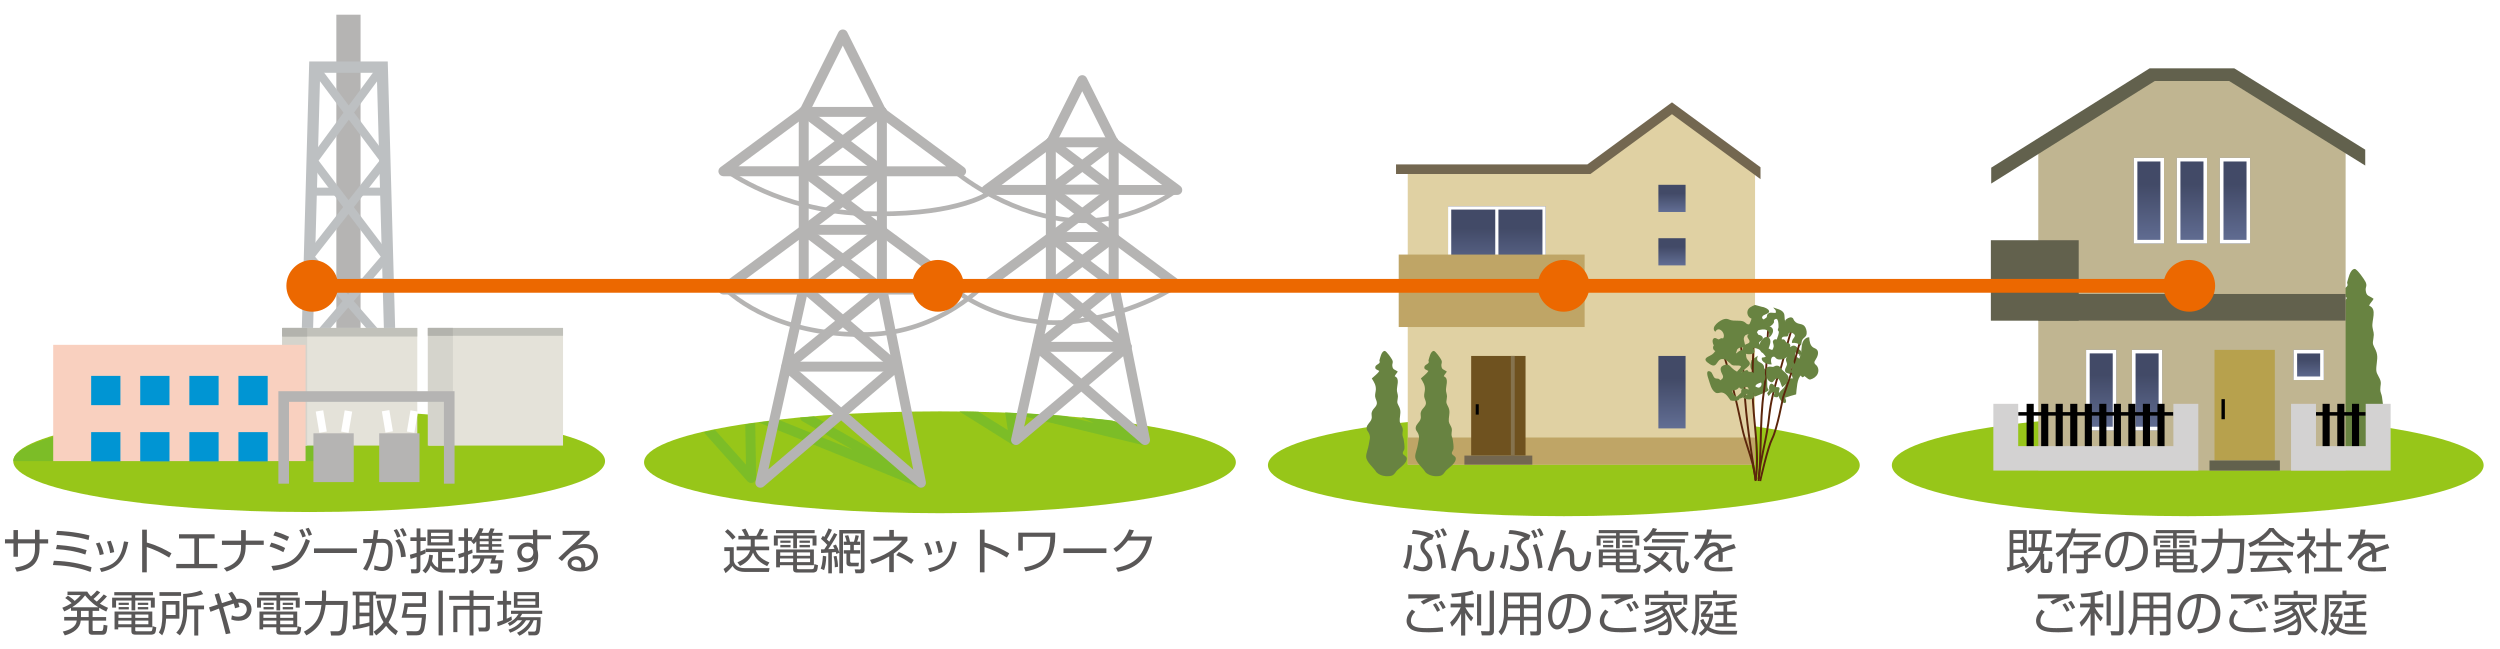 <?xml version="1.0" encoding="utf-8"?>
<!-- Generator: Adobe Illustrator 24.3.0, SVG Export Plug-In . SVG Version: 6.00 Build 0)  -->
<svg version="1.1" xmlns="http://www.w3.org/2000/svg" xmlns:xlink="http://www.w3.org/1999/xlink" x="0px" y="0px"
	 viewBox="0 0 362.28 94.06" style="enable-background:new 0 0 362.28 94.06;" xml:space="preserve">
<style type="text/css">
	.st0{fill:none;}
	.st1{fill:#D0A049;}
	.st2{fill:#AC8332;}
	.st3{fill:#B28744;}
	.st4{fill:#B39146;}
	.st5{fill:#6F6C5E;}
	.st6{fill:#858372;}
	.st7{fill:#9B9886;}
	.st8{fill:#A8A591;}
	.st9{fill:#BDC0C2;}
	.st10{fill:#B5B4B3;}
	.st11{fill:#97C619;}
	.st12{clip-path:url(#SVGID_2_);fill:#7CBD27;}
	.st13{fill:#7CBD27;}
	.st14{fill:#E4E2D9;}
	.st15{fill:#D5D4CC;}
	.st16{fill:#C1C1BA;}
	.st17{fill:#B3B3AD;}
	.st18{fill:#F9D0BF;}
	.st19{fill:#0095D3;}
	.st20{fill:#FFFFFF;}
	.st21{fill:#E0D1A3;}
	.st22{fill:#BFA566;}
	.st23{fill:url(#SVGID_3_);}
	.st24{fill:url(#SVGID_4_);}
	.st25{fill:url(#SVGID_5_);}
	.st26{fill:url(#SVGID_6_);}
	.st27{fill:url(#SVGID_7_);}
	.st28{fill:#6F521F;}
	.st29{fill:#85734E;}
	.st30{fill:#736750;}
	.st31{fill:url(#SVGID_8_);}
	.st32{fill:#688341;}
	.st33{fill:#5B250B;}
	.st34{fill:#C0B591;}
	.st35{fill:url(#SVGID_9_);}
	.st36{fill:#B7A14D;}
	.st37{fill:url(#SVGID_10_);}
	.st38{fill:#62614D;}
	.st39{fill:url(#SVGID_11_);}
	.st40{fill:url(#SVGID_12_);}
	.st41{fill:#D3D2D2;}
	.st42{fill:url(#SVGID_13_);}
	.st43{fill:url(#SVGID_14_);}
	.st44{fill:url(#SVGID_15_);}
	.st45{fill:url(#SVGID_16_);}
	.st46{fill:#595757;}
	.st47{fill:#EC6800;}
	.st48{fill:none;stroke:#EC6800;stroke-width:2;stroke-miterlimit:10;}
</style>
<pattern  x="-20" y="-12.33" width="28.35" height="28.35" patternUnits="userSpaceOnUse" id="新規パターンスウォッチ_10" viewBox="0 -28.35 28.35 28.35" style="overflow:visible;">
	<g>
		<rect y="-28.35" class="st0" width="28.35" height="28.35"/>
		<rect x="0" y="-28.35" class="st1" width="28.35" height="28.35"/>
		<rect x="0" y="-22.16" class="st2" width="28.35" height="2.83"/>
		<rect x="0" y="-15.49" class="st3" width="28.35" height="2.83"/>
		<rect x="0" y="-9.84" class="st2" width="28.35" height="4.04"/>
		<rect y="-1.53" class="st3" width="28.35" height="1.53"/>
		<rect x="0" y="-16.74" class="st4" width="28.35" height="1.42"/>
		<rect x="0" y="-27.61" class="st3" width="28.35" height="2.71"/>
		<rect x="0" y="-24.03" class="st3" width="28.35" height="1.61"/>
		<rect x="0" y="-11.7" class="st3" width="28.35" height="1.42"/>
		<rect x="0" y="-18.51" class="st3" width="28.35" height="1.42"/>
		<rect x="0" y="-5" class="st4" width="28.35" height="1.42"/>
	</g>
</pattern>
<pattern  x="-20" y="-12.33" width="28.35" height="28.35" patternUnits="userSpaceOnUse" id="新規パターンスウォッチ_7" viewBox="0 -28.35 28.35 28.35" style="overflow:visible;">
	<g>
		<rect y="-28.35" class="st0" width="28.35" height="28.35"/>
		<rect y="-28.35" class="st5" width="28.35" height="28.35"/>
		<rect x="0" y="-28.35" class="st6" width="5.67" height="5.67"/>
		<rect x="7.09" y="-28.35" class="st7" width="5.67" height="5.67"/>
		<rect x="14.17" y="-28.35" class="st6" width="5.67" height="5.67"/>
		<rect x="21.26" y="-28.35" class="st8" width="5.67" height="5.67"/>
		<rect x="0" y="-21.26" class="st8" width="5.67" height="5.67"/>
		<rect x="7.09" y="-21.26" class="st6" width="5.67" height="5.67"/>
		<rect x="14.17" y="-21.26" class="st8" width="5.67" height="5.67"/>
		<rect x="21.26" y="-21.26" class="st6" width="5.67" height="5.67"/>
		<rect x="0" y="-14.17" class="st6" width="5.67" height="5.67"/>
		<rect x="7.09" y="-14.17" class="st8" width="5.67" height="5.67"/>
		<rect x="14.17" y="-14.17" class="st7" width="5.67" height="5.67"/>
		<rect x="21.26" y="-14.17" class="st6" width="5.67" height="5.67"/>
		<rect x="0" y="-7.09" class="st7" width="5.67" height="5.67"/>
		<rect x="7.09" y="-7.09" class="st6" width="5.67" height="5.67"/>
		<rect x="14.17" y="-7.09" class="st6" width="5.67" height="5.67"/>
		<rect x="21.26" y="-7.09" class="st7" width="5.67" height="5.67"/>
	</g>
</pattern>
<g id="レイヤー_1">
	<rect x="45.75" y="27.19" class="st9" width="10.11" height="1.16"/>
	<g>
		<path class="st10" d="M127.56,31.33c-0.94,0-1.92-0.02-2.96-0.06c-11.61-0.48-19.37-6.17-19.45-6.23
			c-0.15-0.12-0.18-0.33-0.06-0.47c0.12-0.15,0.35-0.17,0.5-0.06c0.07,0.06,7.66,5.61,19.03,6.08c13.21,0.54,18.25-2.73,18.3-2.76
			c0.16-0.11,0.38-0.07,0.5,0.08c0.11,0.15,0.08,0.36-0.09,0.47C143.16,28.51,138.81,31.33,127.56,31.33z"/>
		<path class="st10" d="M124.85,48.82c-13.64,0-19.95-6.71-20.02-6.78c-0.13-0.14-0.12-0.35,0.02-0.48
			c0.14-0.13,0.35-0.12,0.47,0.02c0.06,0.07,6.46,6.85,20.38,6.55c10.59-0.22,16.96-7.39,17.02-7.47c0.12-0.14,0.33-0.16,0.47-0.03
			c0.14,0.12,0.16,0.33,0.03,0.48c-0.06,0.07-6.63,7.47-17.51,7.7C125.43,48.82,125.13,48.82,124.85,48.82z"/>
		<g>
			<ellipse class="st11" cx="136.21" cy="66.99" rx="42.88" ry="7.38"/>
		</g>
		<g>
			<defs>
				<ellipse id="SVGID_1_" cx="136.61" cy="66.99" rx="42.88" ry="7.38"/>
			</defs>
			<clipPath id="SVGID_2_">
				<use xlink:href="#SVGID_1_"  style="overflow:visible;"/>
			</clipPath>
			<path class="st12" d="M133.46,70.68c-0.09,0-0.18-0.02-0.27-0.05l-23.76-9.62l0.15,8.24c0.01,0.3-0.18,0.58-0.46,0.69
				c-0.28,0.11-0.6,0.03-0.8-0.19l-6.96-7.81c-0.27-0.3-0.24-0.75,0.06-1.02c0.29-0.26,0.75-0.24,1.02,0.06l5.66,6.35l-0.13-7.39
				c0-0.24,0.11-0.47,0.31-0.61c0.2-0.14,0.45-0.17,0.68-0.07l14.57,5.9l-7.22-4.1c-0.35-0.2-0.47-0.64-0.27-0.98
				c0.2-0.35,0.64-0.47,0.98-0.27l16.8,9.52c0.33,0.19,0.46,0.6,0.29,0.94C133.98,70.53,133.73,70.68,133.46,70.68z"/>
			<path class="st12" d="M165.68,64.49c-0.06,0-0.11-0.01-0.17-0.02l-18.35-4.44l0.55,3.63c0.04,0.28-0.08,0.56-0.32,0.71
				c-0.23,0.16-0.54,0.16-0.78,0.01l-7.49-4.69c-0.34-0.21-0.44-0.66-0.23-0.99c0.21-0.34,0.66-0.44,0.99-0.23l6.16,3.86l-0.47-3.14
				c-0.04-0.24,0.05-0.48,0.23-0.64c0.18-0.16,0.42-0.23,0.66-0.17l12.04,2.91l-2.66-1.21c-0.36-0.17-0.52-0.59-0.36-0.95
				c0.17-0.36,0.59-0.52,0.96-0.36l9.55,4.35c0.34,0.15,0.5,0.54,0.38,0.89C166.26,64.3,165.98,64.49,165.68,64.49z"/>
		</g>
		<path class="st10" d="M139.28,25.54H127.8c-0.4,0-0.72-0.32-0.72-0.72c0-0.4,0.32-0.72,0.72-0.72h9.29l-9.72-7.19
			c-0.32-0.24-0.39-0.69-0.15-1.01c0.24-0.32,0.69-0.39,1.01-0.15l11.48,8.49c0.25,0.19,0.35,0.51,0.26,0.81
			C139.87,25.34,139.59,25.54,139.28,25.54z"/>
		<path class="st10" d="M139.28,42.68H127.8c-0.4,0-0.72-0.32-0.72-0.72c0-0.4,0.32-0.72,0.72-0.72h9.29l-9.72-7.19
			c-0.32-0.24-0.39-0.69-0.15-1.01c0.24-0.32,0.69-0.39,1.01-0.15l11.48,8.49c0.25,0.19,0.35,0.51,0.26,0.81
			C139.87,42.48,139.59,42.68,139.28,42.68z"/>
		<path class="st10" d="M116.31,25.54h-11.48c-0.31,0-0.59-0.2-0.69-0.5c-0.1-0.3,0.01-0.62,0.26-0.81l11.48-8.49
			c0.32-0.24,0.77-0.17,1.01,0.15c0.24,0.32,0.17,0.77-0.15,1.01l-9.72,7.19h9.29c0.4,0,0.72,0.32,0.72,0.72
			C117.03,25.21,116.71,25.54,116.31,25.54z"/>
		<path class="st10" d="M116.31,42.68h-11.48c-0.31,0-0.59-0.2-0.69-0.5c-0.1-0.29,0.01-0.62,0.26-0.81l11.48-8.49
			c0.32-0.24,0.77-0.17,1.01,0.15c0.24,0.32,0.17,0.77-0.15,1.01l-9.72,7.19h9.29c0.4,0,0.72,0.32,0.72,0.72
			C117.03,42.36,116.71,42.68,116.31,42.68z"/>
		<path class="st10" d="M127.8,16.94h-11.33c-0.4,0-0.72-0.32-0.72-0.72c0-0.4,0.32-0.72,0.72-0.72h11.33c0.4,0,0.72,0.32,0.72,0.72
			C128.52,16.61,128.19,16.94,127.8,16.94z"/>
		<path class="st10" d="M127.8,25.48h-11.33c-0.4,0-0.72-0.32-0.72-0.72c0-0.4,0.32-0.72,0.72-0.72h11.33c0.4,0,0.72,0.32,0.72,0.72
			C128.52,25.16,128.19,25.48,127.8,25.48z"/>
		<path class="st10" d="M127.8,34.03h-11.33c-0.4,0-0.72-0.32-0.72-0.72c0-0.4,0.32-0.72,0.72-0.72h11.33c0.4,0,0.72,0.32,0.72,0.72
			C128.52,33.71,128.19,34.03,127.8,34.03z"/>
		<path class="st10" d="M116.47,25.48c-0.22,0-0.43-0.1-0.58-0.29c-0.24-0.32-0.18-0.77,0.14-1.01l11.33-8.6
			c0.32-0.24,0.77-0.18,1.01,0.14c0.24,0.32,0.18,0.77-0.14,1.01l-11.33,8.6C116.78,25.44,116.62,25.48,116.47,25.48z"/>
		<path class="st10" d="M116.47,34.14c-0.22,0-0.43-0.1-0.58-0.29c-0.24-0.32-0.18-0.77,0.14-1.01l11.33-8.6
			c0.32-0.24,0.77-0.18,1.01,0.14c0.24,0.32,0.18,0.77-0.14,1.01l-11.33,8.6C116.78,34.09,116.62,34.14,116.47,34.14z"/>
		<path class="st10" d="M127.8,25.48c-0.15,0-0.3-0.05-0.44-0.15l-11.33-8.6c-0.32-0.24-0.38-0.69-0.14-1.01
			c0.24-0.32,0.69-0.38,1.01-0.14l11.33,8.6c0.32,0.24,0.38,0.69,0.14,1.01C128.23,25.38,128.01,25.48,127.8,25.48z"/>
		<path class="st10" d="M127.8,34.14c-0.15,0-0.3-0.05-0.44-0.15l-11.33-8.6c-0.32-0.24-0.38-0.69-0.14-1.01
			c0.24-0.32,0.69-0.38,1.01-0.14l11.33,8.6c0.32,0.24,0.38,0.69,0.14,1.01C128.23,34.04,128.01,34.14,127.8,34.14z"/>
		<path class="st10" d="M127.8,42.53h-11.33c-0.4,0-0.72-0.32-0.72-0.72c0-0.4,0.32-0.72,0.72-0.72h11.33c0.4,0,0.72,0.32,0.72,0.72
			C128.52,42.2,128.19,42.53,127.8,42.53z"/>
		<path class="st10" d="M116.47,42.63c-0.22,0-0.43-0.1-0.58-0.29c-0.24-0.32-0.18-0.77,0.14-1.01l11.33-8.6
			c0.32-0.24,0.77-0.18,1.01,0.14c0.24,0.32,0.18,0.77-0.14,1.01l-11.33,8.6C116.78,42.58,116.62,42.63,116.47,42.63z"/>
		<path class="st10" d="M110.18,70.68c-0.13,0-0.26-0.03-0.37-0.1c-0.27-0.16-0.4-0.47-0.33-0.78l6.27-28.24v-8.25
			c0,0,0-0.01,0-0.01V16.32c0-0.11,0.03-0.22,0.08-0.32l5.66-11.33c0.12-0.25,0.37-0.4,0.65-0.4c0.27,0,0.52,0.15,0.64,0.4
			L128.44,16c0.05,0.1,0.08,0.21,0.08,0.32v25.25l5.65,28.25c0.06,0.3-0.08,0.61-0.34,0.76c-0.26,0.16-0.6,0.13-0.83-0.08
			l-11.11-9.58l-11.23,9.59C110.51,70.63,110.35,70.68,110.18,70.68z M122.99,59.98l9.35,8.07l-2.74-13.71L122.99,59.98z
			 M114.37,54.44l-3.02,13.57l9.42-8.04L114.37,54.44z M115.08,53.15l6.81,5.88l6.91-5.89l-6.66-5.7L115.08,53.15z M123.27,46.51
			l5.75,4.92l-1.65-8.24L123.27,46.51z M116.91,42.98l-1.85,8.33l5.95-4.82L116.91,42.98z M117.19,41.31l4.96,4.24l4.48-3.63
			l-9.44-7.17V41.31z M117.19,32.95l9.88,7.5V16.49l-4.94-9.88l-4.94,9.88V32.95z"/>
		<path class="st10" d="M129.9,53.85h-15.95c-0.4,0-0.72-0.32-0.72-0.72s0.32-0.72,0.72-0.72h15.95c0.4,0,0.72,0.32,0.72,0.72
			S130.3,53.85,129.9,53.85z"/>
		<path class="st10" d="M170.6,28.25h-9.22c-0.4,0-0.72-0.32-0.72-0.72c0-0.4,0.32-0.72,0.72-0.72h7.03l-7.46-5.52
			c-0.32-0.24-0.39-0.69-0.15-1.01c0.24-0.32,0.69-0.39,1.01-0.15l9.22,6.82c0.25,0.18,0.35,0.51,0.26,0.81
			C171.19,28.05,170.91,28.25,170.6,28.25z"/>
		<path class="st10" d="M170.6,42.01h-9.22c-0.4,0-0.72-0.32-0.72-0.72c0-0.4,0.32-0.72,0.72-0.72h7.03l-7.46-5.52
			c-0.32-0.24-0.39-0.69-0.15-1.01c0.23-0.32,0.69-0.39,1.01-0.15l9.22,6.82c0.25,0.19,0.35,0.51,0.26,0.81
			C171.19,41.81,170.91,42.01,170.6,42.01z"/>
		<path class="st10" d="M152.16,28.25h-9.22c-0.31,0-0.59-0.2-0.68-0.5c-0.1-0.3,0.01-0.62,0.26-0.81l9.22-6.82
			c0.32-0.24,0.77-0.17,1.01,0.15c0.24,0.32,0.17,0.77-0.15,1.01l-7.46,5.52h7.03c0.4,0,0.72,0.32,0.72,0.72
			C152.88,27.92,152.56,28.25,152.16,28.25z"/>
		<path class="st10" d="M152.16,42.01h-9.22c-0.31,0-0.59-0.2-0.68-0.5c-0.1-0.3,0.01-0.62,0.26-0.81l9.22-6.82
			c0.32-0.24,0.77-0.17,1.01,0.15c0.24,0.32,0.17,0.77-0.15,1.01l-7.46,5.52h7.03c0.4,0,0.72,0.32,0.72,0.72
			C152.88,41.69,152.56,42.01,152.16,42.01z"/>
		<path class="st10" d="M161.38,21.34h-9.09c-0.4,0-0.72-0.32-0.72-0.72c0-0.4,0.32-0.72,0.72-0.72h9.09c0.4,0,0.72,0.32,0.72,0.72
			C162.1,21.02,161.78,21.34,161.38,21.34z"/>
		<path class="st10" d="M161.38,28.2h-9.09c-0.4,0-0.72-0.32-0.72-0.72c0-0.4,0.32-0.72,0.72-0.72h9.09c0.4,0,0.72,0.32,0.72,0.72
			C162.1,27.88,161.78,28.2,161.38,28.2z"/>
		<path class="st10" d="M161.38,35.07h-9.09c-0.4,0-0.72-0.32-0.72-0.72c0-0.4,0.32-0.72,0.72-0.72h9.09c0.4,0,0.72,0.32,0.72,0.72
			C162.1,34.74,161.78,35.07,161.38,35.07z"/>
		<path class="st10" d="M152.29,28.2c-0.22,0-0.43-0.1-0.58-0.29c-0.24-0.32-0.18-0.77,0.14-1.01l9.1-6.9
			c0.32-0.24,0.77-0.18,1.01,0.14c0.24,0.32,0.18,0.77-0.14,1.01l-9.09,6.9C152.59,28.16,152.44,28.2,152.29,28.2z"/>
		<path class="st10" d="M152.29,35.15c-0.22,0-0.43-0.1-0.58-0.29c-0.24-0.32-0.18-0.77,0.14-1.01l9.1-6.9
			c0.32-0.24,0.77-0.18,1.01,0.14c0.24,0.32,0.18,0.77-0.14,1.01l-9.09,6.9C152.59,35.1,152.44,35.15,152.29,35.15z"/>
		<path class="st10" d="M161.38,28.2c-0.15,0-0.3-0.05-0.43-0.15l-9.1-6.9c-0.32-0.24-0.38-0.69-0.14-1.01
			c0.24-0.32,0.69-0.38,1.01-0.14l9.09,6.9c0.32,0.24,0.38,0.69,0.14,1.01C161.81,28.11,161.6,28.2,161.38,28.2z"/>
		<path class="st10" d="M161.38,35.15c-0.15,0-0.3-0.05-0.43-0.15l-9.1-6.9c-0.32-0.24-0.38-0.69-0.14-1.01
			c0.24-0.32,0.69-0.38,1.01-0.14l9.09,6.9c0.32,0.24,0.38,0.69,0.14,1.01C161.81,35.05,161.6,35.15,161.38,35.15z"/>
		<path class="st10" d="M161.38,41.89h-9.09c-0.4,0-0.72-0.32-0.72-0.72c0-0.4,0.32-0.72,0.72-0.72h9.09c0.4,0,0.72,0.32,0.72,0.72
			C162.1,41.56,161.78,41.89,161.38,41.89z"/>
		<path class="st10" d="M152.29,41.97c-0.22,0-0.43-0.1-0.58-0.28c-0.24-0.32-0.18-0.77,0.14-1.01l9.1-6.9
			c0.32-0.24,0.77-0.18,1.01,0.14c0.24,0.32,0.18,0.77-0.14,1.01l-9.09,6.9C152.59,41.92,152.44,41.97,152.29,41.97z"/>
		<path class="st10" d="M165.93,64.49c-0.17,0-0.34-0.06-0.47-0.17l-8.77-7.57l-8.99,7.57c-0.24,0.2-0.58,0.23-0.84,0.07
			c-0.26-0.16-0.4-0.47-0.33-0.77l5.03-22.66v-6.61c0,0,0-0.01,0-0.01V20.7c0-0.11,0.03-0.22,0.08-0.32l4.55-9.09
			c0.12-0.24,0.37-0.4,0.64-0.4c0.27,0,0.52,0.15,0.65,0.4l4.55,9.09c0.05,0.1,0.08,0.21,0.08,0.32v20.26l1.78,8.9
			c0.07,0.12,0.11,0.25,0.11,0.39c0,0.04,0,0.09-0.01,0.13l2.65,13.25c0.06,0.3-0.08,0.61-0.34,0.76
			C166.18,64.46,166.05,64.49,165.93,64.49z M157.8,55.81l7,6.04l-2.04-10.22L157.8,55.81z M150.69,51.57l-2.28,10.27l7.18-6.05
			L150.69,51.57z M151.39,50.28l5.31,4.58l5.46-4.6l-5.28-4.43L151.39,50.28z M152.73,42.36l-1.35,6.07l4.36-3.54L152.73,42.36z
			 M158.02,44.9l4.09,3.43l-1.16-5.8L158.02,44.9z M153.01,40.7l3.88,3.26l3.32-2.69l-7.2-5.47V40.7z M153.01,33.99l7.65,5.81V20.87
			l-3.83-7.65l-3.83,7.65V33.99z"/>
		<path class="st10" d="M163.28,50.98h-13.01c-0.4,0-0.72-0.32-0.72-0.72c0-0.4,0.32-0.72,0.72-0.72h13.01
			c0.4,0,0.72,0.32,0.72,0.72C164,50.66,163.67,50.98,163.28,50.98z"/>
		<path class="st10" d="M152.92,47.09c-8.41,0-14.11-4.36-14.18-4.41c-0.15-0.11-0.17-0.33-0.06-0.47c0.11-0.15,0.33-0.17,0.47-0.06
			c0.07,0.05,7.22,5.51,17.28,4c8.61-1.29,13.96-5.07,14.02-5.1c0.15-0.11,0.36-0.07,0.47,0.08c0.11,0.15,0.07,0.36-0.08,0.47
			c-0.06,0.04-5.53,3.91-14.31,5.22C155.29,47.01,154.08,47.09,152.92,47.09z"/>
		<path class="st10" d="M157,32.33c-0.84,0-1.7-0.05-2.59-0.16c-9.27-1.13-16.17-7.01-16.24-7.07c-0.14-0.12-0.16-0.33-0.04-0.47
			c0.12-0.14,0.33-0.16,0.48-0.04c0.07,0.06,6.82,5.8,15.88,6.91c9.03,1.1,15.67-4.11,15.73-4.16c0.15-0.12,0.36-0.09,0.47,0.05
			s0.09,0.36-0.05,0.47C170.58,27.92,164.96,32.33,157,32.33z"/>
	</g>
	<g>
		<rect x="45.07" y="40.32" class="st9" width="10.47" height="1.16"/>
		<g>
			<rect x="48.74" y="2.13" class="st10" width="3.51" height="62.08"/>
			<path class="st9" d="M57.74,64.77H43.26l1.55-55.86h11.38L57.74,64.77z M44.94,63.14h11.12L54.6,10.55h-8.2L44.94,63.14z"/>
			<polygon class="st9" points="56.45,64.37 43.65,50.6 55.17,37.19 44.64,23.29 54.9,9.37 55.89,10.09 46.17,23.28 56.75,37.24 
				45.3,50.57 57.35,63.54 			"/>
			<polygon class="st9" points="44.55,64.37 43.65,63.54 55.7,50.57 44.06,37.24 55,23.28 45.11,10.1 46.09,9.36 56.54,23.29 
				45.65,37.2 57.35,50.6 			"/>
		</g>
		<rect x="44.7" y="52.84" class="st9" width="11.35" height="1.15"/>
		<g>
			<path class="st11" d="M87.68,66.82c0,4.08-19.2,7.38-42.88,7.38c-23.68,0-42.88-3.3-42.88-7.38c0-4.08,19.2-7.38,42.88-7.38
				C68.49,59.44,87.68,62.74,87.68,66.82z"/>
			<path class="st13" d="M49.81,59.44c-26.45,0.01-47.88,3.31-47.88,7.38h47.88V59.44z"/>
		</g>
		<g>
			<rect x="62.11" y="47.52" class="st14" width="19.48" height="17.05"/>
			<rect x="61.99" y="47.52" class="st15" width="3.64" height="17.05"/>
			<rect x="62.11" y="47.52" class="st16" width="19.48" height="1.14"/>
			<rect x="61.99" y="47.52" class="st17" width="3.64" height="1.14"/>
		</g>
		<g>
			<rect x="40.99" y="47.52" class="st14" width="19.48" height="17.05"/>
			<rect x="40.87" y="47.52" class="st15" width="3.64" height="17.05"/>
			<rect x="40.99" y="47.52" class="st16" width="19.48" height="1.25"/>
			<rect x="40.87" y="47.52" class="st17" width="3.64" height="1.25"/>
		</g>
		<g>
			<rect x="7.71" y="49.97" class="st18" width="36.57" height="16.85"/>
			<g>
				<rect x="13.21" y="54.47" class="st19" width="4.24" height="4.24"/>
				<rect x="20.32" y="54.47" class="st19" width="4.24" height="4.24"/>
				<rect x="27.44" y="54.47" class="st19" width="4.24" height="4.24"/>
				<rect x="34.55" y="54.47" class="st19" width="4.24" height="4.24"/>
			</g>
			<g>
				<rect x="13.21" y="62.62" class="st19" width="4.24" height="4.24"/>
				<rect x="20.32" y="62.62" class="st19" width="4.24" height="4.24"/>
				<rect x="27.44" y="62.62" class="st19" width="4.24" height="4.24"/>
				<rect x="34.55" y="62.62" class="st19" width="4.24" height="4.24"/>
			</g>
		</g>
		<g>
			<polygon class="st10" points="65.87,70.09 64.33,70.09 64.33,58.23 41.88,58.23 41.88,70.09 40.34,70.09 40.34,56.69 
				65.87,56.69 			"/>
			<rect x="54.95" y="62.79" class="st10" width="5.84" height="7.07"/>
			
				<rect x="58.18" y="60.52" transform="matrix(0.167 -0.986 0.986 0.167 -10.427 109.794)" class="st20" width="3.12" height="1.1"/>
			
				<rect x="55.57" y="59.51" transform="matrix(0.986 -0.167 0.167 0.986 -9.395 10.21)" class="st20" width="1.1" height="3.12"/>
			<rect x="45.42" y="62.79" class="st10" width="5.84" height="7.07"/>
			
				<rect x="48.65" y="60.52" transform="matrix(0.167 -0.986 0.986 0.167 -18.366 100.402)" class="st20" width="3.12" height="1.1"/>
			
				<rect x="46.03" y="59.51" transform="matrix(0.986 -0.166 0.166 0.986 -9.512 8.603)" class="st20" width="1.1" height="3.12"/>
		</g>
	</g>
	<g>
		<ellipse class="st11" cx="226.62" cy="67.42" rx="42.88" ry="7.38"/>
	</g>
	<g>
		<ellipse class="st11" cx="317.03" cy="67.42" rx="42.88" ry="7.38"/>
	</g>
	<g>
		<polygon class="st21" points="254.33,24.69 242.29,15.87 230.25,24.69 204,24.69 204,67.33 254.32,67.33 		"/>
		<rect x="204" y="63.4" class="st22" width="50.32" height="3.94"/>
		
			<pattern  id="SVGID_3_" xlink:href="#譁ｰ隕上ヱ繧ｿ繝ｼ繝ｳ繧ｹ繧ｦ繧ｩ繝メ_10" patternTransform="matrix(1 0 0 1 -9.614 24.267)">
		</pattern>
		<polygon class="st23" points="237.73,19.23 237.73,67.33 242.29,67.33 246.85,67.33 246.85,19.23 242.29,15.87 		"/>
		
			<pattern  id="SVGID_4_" xlink:href="#譁ｰ隕上ヱ繧ｿ繝ｼ繝ｳ繧ｹ繧ｦ繧ｩ繝メ_10" patternTransform="matrix(1 0 0 1 -9.614 24.267)">
		</pattern>
		<rect x="211.56" y="24.69" class="st24" width="11.14" height="42.64"/>
		<g>
			<g>
				<g>
					<linearGradient id="SVGID_5_" gradientUnits="userSpaceOnUse" x1="242.29" y1="34.523" x2="242.29" y2="38.461">
						<stop  offset="0.313" style="stop-color:#424A67"/>
						<stop  offset="1" style="stop-color:#626E94"/>
					</linearGradient>
					<rect x="240.32" y="34.52" class="st25" width="3.94" height="3.94"/>
				</g>
			</g>
			<g>
				<g>
					<linearGradient id="SVGID_6_" gradientUnits="userSpaceOnUse" x1="242.29" y1="51.583" x2="242.29" y2="62.083">
						<stop  offset="0.313" style="stop-color:#424A67"/>
						<stop  offset="1" style="stop-color:#626E94"/>
					</linearGradient>
					<rect x="240.32" y="51.58" class="st26" width="3.94" height="10.5"/>
				</g>
			</g>
			<g>
				<g>
					<linearGradient id="SVGID_7_" gradientUnits="userSpaceOnUse" x1="242.29" y1="26.781" x2="242.29" y2="30.719">
						<stop  offset="0.313" style="stop-color:#424A67"/>
						<stop  offset="1" style="stop-color:#626E94"/>
					</linearGradient>
					<rect x="240.32" y="26.78" class="st27" width="3.94" height="3.94"/>
				</g>
			</g>
		</g>
		<g>
			<g>
				<rect x="213.19" y="51.58" class="st28" width="7.88" height="14.44"/>
				<rect x="213.85" y="58.58" width="0.44" height="1.5"/>
				<rect x="218.94" y="51.58" class="st29" width="0.56" height="14.44"/>
			</g>
			<rect x="212.21" y="66.02" class="st30" width="9.84" height="1.31"/>
		</g>
		<g>
			<linearGradient id="SVGID_8_" gradientUnits="userSpaceOnUse" x1="216.909" y1="29.9" x2="216.909" y2="39.94">
				<stop  offset="0.313" style="stop-color:#424A67"/>
				<stop  offset="1" style="stop-color:#626E94"/>
			</linearGradient>
			<rect x="209.84" y="29.9" class="st31" width="14.14" height="10.04"/>
			<path class="st20" d="M223.98,29.9h-14.14v10.04h14.14V29.9z M210.3,39.48v-9.11h6.38v9.11H210.3z M223.52,39.48h-6.38v-9.11
				h6.38V39.48z"/>
		</g>
		<rect x="202.69" y="36.89" class="st22" width="26.94" height="10.5"/>
		<polygon class="st30" points="255.12,24.24 242.29,14.83 230.03,23.82 202.3,23.82 202.3,25.21 230.48,25.21 242.29,16.55 
			255.12,25.96 		"/>
	</g>
	<g>
		<path class="st32" d="M260.28,57.15c0.08-0.71,0.13-2.44,0.76-2.78c0.36-0.2,0.91,0.73,1.31,0.62c0.44-0.12,0.85-0.4,1.04-0.8
			c0.2-0.41,0.14-0.94-0.18-1.26c-0.1-0.1-0.23-0.18-0.27-0.32c-0.05-0.16,0.05-0.33,0.15-0.47c0.31-0.46,0.57-1.15,0.15-1.52
			c-0.14-0.12-0.33-0.17-0.49-0.27c-0.46-0.3-0.54-0.92-0.57-1.47c-0.45-0.03-0.84,0.37-0.98,0.8c-0.14,0.43-0.12,0.9-0.19,1.35
			c-0.13,0.88-0.6,1.71-1.3,2.27c-0.11,0.08-0.22,0.17-0.26,0.3c-0.03,0.11,0.01,0.22,0.05,0.33c0.1,0.3,0.21,0.61,0.31,0.91
			c-0.46-0.09-0.96,0.26-1.03,0.73c-0.14,1.02-1.43,1.01-0.9,2.18c0.35,0.77,1.3,1,0.81-0.12
			C259.19,57.44,259.74,57.31,260.28,57.15z"/>
		<path class="st32" d="M258.93,52.92c-0.05,0.18-0.16,0.33-0.22,0.51c-0.06,0.17-0.07,0.39,0.06,0.52
			c0.18,0.19,0.55,0.12,0.71,0.34c-0.02-0.34,0.04-0.68,0.17-0.99c0.04-0.09,0.08-0.18,0.15-0.24c0.19-0.17,0.49-0.13,0.72-0.25
			c0.24-0.12,0.37-0.44,0.28-0.69c-0.09-0.26-0.39-0.42-0.65-0.37c-0.03-0.23-0.02-0.46,0.04-0.68c0.18,0.1,0.37,0.19,0.55,0.29
			c-0.02,0.12,0.03,0.26,0.12,0.34c0.01,0.01,0.2-0.58,0.18-0.67c-0.06-0.27-0.25-0.31-0.42-0.48c-0.3-0.31-0.57-0.66-1.07-0.34
			c-0.43,0.27-0.39,0.77-0.49,1.2c-0.06,0.22-0.26,0.5-0.26,0.71C258.78,52.39,259.04,52.58,258.93,52.92z"/>
		<path class="st32" d="M258.25,47.16c-0.27-0.01-0.4,0.15-0.53,0.39c-0.26,0.49,0.1,0.25,0.05,0.67c-0.06,0.48-0.34,0.86-0.39,1.43
			c-0.07,0.71,0.26,2.06,1.3,1.57c-0.14-0.37,0.05-0.91-0.07-1.32c-0.08-0.3-0.53-0.66-0.38-0.95c0.15-0.3,0.68-0.09,0.84-0.25
			c0.2-0.2,0.12-0.73,0.1-1.01C259.13,47.17,259.01,46.36,258.25,47.16z"/>
		<path class="st32" d="M254.73,51.54c-0.39,1.07,0.5,0.78,0.84,1.42c0.14,0.28-0.04,0.29,0.18,0.52c0.21,0.22,0.52,0.12,0.59,0.48
			c0.04,0.23-0.17,0.42-0.23,0.64c-0.08,0.27-0.03,0.49-0.02,0.76c0.02,0.38-0.07,0.89,0.25,1.16c-0.41,0.35-1.17,0.61-1.69,0.82
			c-0.39,0.16-0.36,0.21-0.61-0.21c-0.22-0.38-0.33-0.82-0.52-1.21c0.64-0.42,1.18,0.66,1.63,0.07c0.3-0.39-0.01-0.81-0.42-0.91
			c-0.26-0.06-0.8,0.13-1.01-0.05c-0.46-0.39,0.08-1,0.32-1.27c-0.38-0.29-0.38-0.44-0.38-0.94c0-0.11,0.16-0.5,0.14-0.61
			L254.73,51.54z"/>
		<g>
			<path class="st33" d="M255.21,69.74l-0.27-0.06c0.04-0.2,1.09-4.92,1.75-6.18c0.68-1.3,1.55-5.9,1.56-5.94l1.2-3.54l1.36-4.9
				l0.27,0.07l-1.37,4.9l-1.19,3.53c-0.03,0.17-0.88,4.66-1.58,6C256.3,64.85,255.22,69.69,255.21,69.74z"/>
			<path class="st33" d="M254.98,69.41l-0.28-0.03c0.16-1.66,0.47-3.16,0.78-4.62c0.3-1.45,0.61-2.95,0.77-4.6
				c0.08-0.78,0.27-1.93,0.47-2.74l0.08-0.33c0.19-0.8,0.48-2,0.72-2.59c0.31-0.76,0.68-2.15,1.04-3.5
				c0.36-1.36,0.74-2.76,1.05-3.54l0.26,0.1c-0.31,0.76-0.68,2.15-1.04,3.5c-0.36,1.36-0.74,2.76-1.05,3.54
				c-0.23,0.57-0.52,1.77-0.71,2.56L257,57.49c-0.2,0.8-0.39,1.94-0.47,2.7c-0.16,1.66-0.47,3.17-0.78,4.63
				C255.45,66.27,255.14,67.77,254.98,69.41z"/>
			<path class="st33" d="M254.55,69.6l-0.28-0.04c0.39-2.58,0.13-5.44-0.13-8.21c-0.1-1.06-0.19-2.06-0.25-3.04
				c-0.14-2.33-0.05-4.82,0.03-7.24c0.06-1.64,0.11-3.33,0.1-4.92l0.28,0c0.01,1.6-0.04,3.29-0.1,4.93
				c-0.08,2.41-0.16,4.9-0.03,7.21c0.06,0.98,0.15,1.98,0.25,3.03C254.69,64.11,254.95,66.99,254.55,69.6z"/>
			<path class="st33" d="M254.28,69.6c-0.67-4.18-1.41-8.97-1.62-13.04c-0.17-3.32-0.35-6.09-0.93-8.94l0.27-0.06
				c0.58,2.87,0.76,5.65,0.94,8.98c0.21,4.05,0.95,8.84,1.62,13.01L254.28,69.6z"/>
			<path class="st33" d="M254.98,69.72l-0.28-0.03c0.21-1.74,0.25-3.65,0.3-5.67c0.06-2.47,0.12-5.02,0.49-7.43
				c0.27-1.76,0.35-3.76,0.43-5.69c0.08-1.82,0.15-3.54,0.37-4.92l0.27,0.04c-0.22,1.37-0.29,3.08-0.36,4.89
				c-0.08,1.94-0.16,3.94-0.43,5.72c-0.36,2.39-0.42,4.93-0.48,7.39C255.23,66.05,255.19,67.97,254.98,69.72z"/>
			<path class="st33" d="M254.28,69.72c-0.21-1.89-0.63-3.19-1.07-4.57c-0.32-0.99-0.66-2.02-0.94-3.35
				c-0.93-4.37-1.78-7.91-3.15-12.09l0.26-0.09c1.37,4.19,2.23,7.74,3.16,12.12c0.28,1.31,0.61,2.33,0.93,3.32
				c0.45,1.39,0.88,2.7,1.09,4.62L254.28,69.72z"/>
		</g>
		<path class="st32" d="M250.37,57.46c-0.2-0.26-0.47-0.52-0.81-0.57c-0.37-0.05-0.65,0.22-1-0.02c-0.61-0.42-0.75-1.28-0.97-1.91
			c-0.11-0.32-0.51-1.48,0.29-1.1c0.26,0.12,0.38,0.77,0.62,0.92c0.29,0.18,0.52-0.06,0.79,0.33c0.86-0.51,0.1-0.86,0.05-1.56
			c-0.03-0.41,0.3-0.61,0.7-0.69c0.47-0.1,0.61,0.13,0.93,0.46c0.43,0.43,0.83,0.56,1.32,0.84c0.45,0.26,0.38,0.35,0.18,0.8
			c-0.42,0.92-0.29,1.59-1.45,1.62c0.01,0.34,0.2,0.6,0.45,0.8c0.16,0.12,0.65,0.19,0.57,0.46c-0.1,0.33-1,0.26-1.26,0.19
			L250.37,57.46z"/>
		<path class="st32" d="M256.23,55.1c-0.25-0.27-0.29-0.82-0.29-1.18c-0.01-0.63,0.05-0.75,0.51-0.8c0.14-0.01,0.31,0.06,0.47,0.05
			c0.16-0.02,0.32-0.18,0.51-0.18c0.45-0.02,0.54,0.23,0.76,0.52c0.25,0.34,0.9,0.7,0.98,1.14c0.11,0.61-0.48,1.12-0.89,1.47
			c-0.27-0.42-0.41-1.81-1.11-1.08C256.96,55.24,256.88,55.71,256.23,55.1z"/>
		<path class="st32" d="M254.52,47.99c-0.34,0.11-0.95,0.22-1.19,0.49c-0.39,0.43,0.33,0.71,0.18,1.11
			c-0.09,0.22-0.51,0.25-0.69,0.41c-0.19,0.18-0.3,0.48-0.3,0.75c0,0.52,0.77,0.64,1.23,0.56c0.69-0.12,0.49-0.47,0.33-0.89
			c0.27,0,0.67,0.11,0.89,0.26c0.12,0.08,0.28,0.42,0.4,0.44c0.25,0.03,0.42-0.46,0.42-0.65c0.01-0.43-0.2-0.36-0.53-0.46
			c-0.14-0.04-0.21-0.02-0.29-0.14c-0.23-0.35,0.22-0.39,0.39-0.61c0.31-0.4-0.15-0.7-0.56-0.76L254.52,47.99z"/>
		<path class="st32" d="M258.72,46.4c0.15-0.2,0.61-0.47,0.89-0.4c0.31,0.09,0.23,0.25,0.41,0.49c0.51,0.68,1.24,0.23,1.61,0.97
			c0.17,0.34,0.28,0.86,0.08,1.2c-0.15,0.26-0.43,0.34-0.56,0.64c-0.11,0.25-0.08,0.54-0.17,0.78c-0.42-0.34-0.79-0.44-1.31-0.38
			c-0.08-0.69,0.82-0.93,0.23-1.35c-0.51-0.35-0.76-0.02-1.1,0.24c-0.08-0.28-0.24-0.54-0.34-0.82L258.72,46.4z"/>
		<path class="st32" d="M254.32,44.19c-0.5,0.21-1.02,0.4-1.1,0.98c-0.06,0.41,0.19,0.88,0.59,0.99c-0.04,0.53-0.81,1.32-0.1,1.72
			c0.64,0.37,1.91-0.61,2.54,0.16c0.25,0.31,0.06,0.51,0.12,0.88c0.43-0.36,0.85-1.08,0.33-1.49c-0.26-0.2-0.59-0.09-0.82-0.42
			c-0.1-0.14-0.15-0.46-0.23-0.62c-0.12-0.25-0.38-0.15-0.28-0.48c0.12-0.38,1.01-0.39,1-0.79c-0.01-0.34-0.77-0.65-1.05-0.66
			L254.32,44.19z"/>
		<path class="st32" d="M248.86,49.43c0.68-0.72,0.83-0.42,1.43,0.15c0.33,0.31,1.25,0.51,1.38,0.89c0.04,0.13-0.42,2.01-0.61,2.14
			c-0.38,0.27-0.66-0.37-1.08-0.51c-1.35-0.47-0.94,1.47-2.19,0.68c-0.62-0.39-0.94-0.74-0.28-1.09c0.52-0.28,0.69-0.3,1.06-0.82
			c-0.26-0.12-0.39-0.35-0.31-0.66L248.86,49.43z"/>
		<path class="st32" d="M254.99,49.89c0.11-0.48,0.81-1.44,1.38-0.91c0.39,0.37,0.07,1.13-0.09,1.51c0.17,0.1,0.34,0.17,0.53,0.23
			c0.14-0.17,0.19-0.32,0.22-0.52c0.03-0.21-0.16-0.61-0.12-0.74c0.12-0.33,0.49-0.4,0.74-0.12c0.18,0.2,0.1,0.71,0.09,0.94
			c-0.01,0.17-0.15,0.46-0.01,0.61c0,0,0.72,0.16,0.7,0.16c0.56-0.11,0.79-0.57,0.38-1c1.52,0.22,0.56,1.67-0.37,1.96
			c-0.29,0.09-0.62,0.14-0.92,0.02c-0.13-0.05-0.33-0.34-0.44-0.35c-0.55-0.04-0.48,0.76-0.34,1.13c-0.52,0.05-1.6-0.31-1.42-0.98
			c0.2-0.03,0.41-0.06,0.6-0.13c-0.16-0.18-0.33-0.4-0.5-0.59L254.99,49.89z"/>
		<path class="st32" d="M248.54,50.42c-0.19-0.24-0.57-1.06-0.23-1.36c0.26-0.22,0.53,0.09,0.77,0.14c0.35,0.07,0.64,0,0.72-0.42
			c0.13-0.67-0.78-1.56-1.23-0.7c-0.79-0.67,0.72-1.72,1.29-1.84c0.36-0.08,0.49-0.02,0.82,0.11c0.66,0.25,1.45-0.02,2.04,0.27
			c0.33,0.16,0.35,0.44,0.81,0.38c0.17-0.02,0.47-0.3,0.65-0.22c0.15,0.07,0.07,0.34,0.22,0.44c0.16,0.11,0.75,0.1,0.88-0.06
			c0.06-0.08,0.23-0.16,0.04-0.26c-0.3-0.16-0.32,0.29-0.38,0.49c-0.14,0.45-0.19,0.72-0.63,0.92c-0.37,0.17-0.77,0.07-1.11,0.16
			c-0.31,0.09-0.38,0.18-0.48,0.47c-0.12,0.37,0.27,0.97,0.11,1.26c-0.15,0.26-0.5,0.1-0.78,0.21c-0.65,0.27-0.3,0.96-0.72,1.38
			c-0.48,0.48-1.69,0.02-2.21-0.19L248.54,50.42z"/>
		<path class="st32" d="M257.31,45.35c-0.49,0.02-0.9-0.21-1.2,0.23c-0.08,0.11-0.03,0.29-0.11,0.4c-0.09,0.13-0.24,0.15-0.34,0.26
			c-0.34,0.37-0.24,0.75-0.52,1.17c0.39,0.31,1.18,0.05,1.54-0.23c0.19-0.14,0.27-0.24,0.38-0.44c0.06-0.11-0.05-0.29,0.04-0.38
			c0.66-0.61,0.63,0.8,0.63,1.08c0,0.78,0.37,0.61,0.93,0.18c0.52-0.4,0.3-0.5,0.05-1.05c-0.18-0.39-0.02-0.86-0.23-1.22
			c-0.32-0.53-1.05-0.59-1.5-0.8C257.06,44.81,257.48,44.87,257.31,45.35z"/>
		<path class="st32" d="M252.01,50.89c0.43-0.19,0.73-0.39,0.93,0.08c0.13,0.29,0.04,0.7,0.19,0.99c0.17,0.31,0.56,0.49,0.41,0.87
			c-0.11,0.27-0.64,0.61-0.85,0.8c-0.19,0.17-0.7,0.99-1.01,0.72c-0.25-0.22,0.09-0.55,0.19-0.68c0.18-0.23,0.33-0.24,0.42-0.61
			c-0.4-0.21-0.95,0.02-1.31-0.18c-0.48-0.27-0.23-0.77-0.09-1.14L252.01,50.89z"/>
		<path class="st32" d="M251.87,55.11c0.03-0.6-0.31-0.85,0.31-1.08c0.25-0.09,0.8-0.41,1.04-0.42c0.13,0.41,0.44,0.21,0.74,0.32
			c0.35,0.13,0.36,0.64,0.8,0.66c0.85,0.03,0.38-0.68,0.36-1.02c0.6,0.03,0.92,1.17,0.55,1.59c-0.28,0.32-1.09,0.33-1.27,0.74
			c-0.11,0.24,0.08,0.44,0.14,0.66c-0.67,0.27-0.21,0.63-0.46,1.09c-0.2,0.36-1.19,0.26-1.52-0.05c0.4-0.3,1.01-0.53,0.85-1.17
			c-0.1-0.38-0.21-0.39-0.49-0.33c-0.3,0.07-0.23,0.29-0.56,0.25C252.09,56.32,251.74,55.97,251.87,55.11z"/>
		<path class="st32" d="M256.41,56.54c-0.15-0.37,0.03-1.22,0.53-0.85c0.15,0.11,0.21,0.31,0.39,0.39c0.2,0.08,0.42-0.08,0.54,0.15
			c0.06,0.12-0.07,0.36-0.08,0.49c-0.03,0.18,0.07,0.43,0,0.6c-0.14,0.35-0.43,0.28-0.81,0.13c0.06-0.25,0.37-0.65-0.07-0.62
			c-0.28,0.02-0.41,0.47-0.66,0.55c-0.04-0.14-0.09-0.29-0.18-0.38L256.41,56.54z"/>
		<path class="st32" d="M259.83,52.24c-0.11,0.11-0.49,0.23-0.53,0.39c-0.06,0.24,0.37,0.43,0.4,0.67c0.03,0.32-0.38,0.47-0.12,0.72
			c0.31,0.28,0.98-0.1,1.26,0.2c0.22,0.23,0.22,0.67,0.62,0.31c0.18-0.16,0.3-0.67,0.07-0.81c-0.19-0.11-0.73,0.18-0.92-0.09
			c-0.43-0.61,1.58-0.03,0.83-0.59C261,52.7,260.16,53.41,259.83,52.24z"/>
		<path class="st32" d="M258.11,49.34c0.12-0.21,0.3-0.22,0.48-0.1c0.12,0.08,0.17,0.29,0.3,0.39c0.12,0.09,0.34,0.08,0.44,0.19
			c0.32,0.35-0.19,0.77,0.11,1.11c-0.37,0.19-1.1,0.15-1.32-0.21c-0.07-0.12-0.11-0.29-0.19-0.42c-0.13-0.2-0.3-0.04-0.21-0.42
			L258.11,49.34z"/>
		<path class="st32" d="M252.31,56.91c-0.02-1.07,0.66-0.46,1.26-0.45c0.09,0.29,0.17,0.67,0.18,0.98c-0.36,0.08-0.26-0.2-0.44-0.31
			c-0.24-0.15-0.19,0-0.36,0.18c-0.23,0.23-1.09,0.77-1.34,0.25L252.31,56.91z"/>
	</g>
	<path class="st32" d="M206.57,68.43c-0.4-0.68-1.45-1.43-1.49-2.25c-0.02-0.48,0.31-1.22,0.38-1.74c0.08-0.65,0.32-1.02,0.04-1.63
		c-0.17-0.36-0.4-0.44-0.34-0.89c0.06-0.42,0.51-0.72,0.66-1.1c0.22-0.55-0.11-0.67,0.14-1.25c0.19-0.43,0.66-0.65,0.68-1.16
		c0.01-0.28-0.23-0.65-0.26-0.96c-0.03-0.35,0.1-0.71,0.11-1.02c0.02-0.62-0.26-1.06-0.59-1.59c0.35-0.34,0.85-0.67,1.09-1.09
		c-0.37-0.2-0.67-0.23-0.57-0.62c0.07-0.28,0.52-0.35,0.62-0.61c0.04-0.11-0.06-0.25-0.03-0.32c0.1-0.29,0.27-1.32,0.76-1.35
		c0.23-0.01,1,1.09,1.1,1.32c0.18,0.43-0.04,0.47,0,0.83c0.07,0.61,0.32,0.5,0.79,0.84c-0.12,0.26-0.36,0.43-0.44,0.69
		c0.84,0.32,0.23,1.47,0.33,2.16c0.08,0.5,0.2,0.58,0.1,1.09c-0.13,0.69-0.02,0.66,0.24,1.23c0.27,0.6,0.11,1.05,0.06,1.68
		c-0.05,0.61,0.11,0.67,0.34,1.17c0.21,0.46,0.05,0.64,0.05,1.1c0,0.28,0.14,0.47,0.18,0.72c0.06,0.36,0.15,1.01,0.11,1.35
		c-0.02,0.23-0.3,0.46-0.23,0.7c0.07,0.27,0.53,0.34,0.56,0.68c0.06,0.68-0.92,1.31-1.35,1.71c-0.25,0.24-0.38,0.59-0.69,0.75
		C208.56,69.08,207.28,69.15,206.57,68.43z"/>
	<path class="st32" d="M199.46,68.43c-0.4-0.68-1.45-1.43-1.49-2.25c-0.02-0.48,0.31-1.22,0.38-1.74c0.08-0.65,0.32-1.02,0.04-1.63
		c-0.17-0.36-0.4-0.44-0.34-0.89c0.06-0.42,0.51-0.72,0.66-1.1c0.22-0.55-0.11-0.67,0.14-1.25c0.19-0.43,0.66-0.65,0.68-1.16
		c0.01-0.28-0.23-0.65-0.26-0.96c-0.03-0.35,0.1-0.71,0.11-1.02c0.02-0.62-0.26-1.06-0.59-1.59c0.35-0.34,0.85-0.67,1.09-1.09
		c-0.37-0.2-0.67-0.23-0.57-0.62c0.07-0.28,0.52-0.35,0.62-0.61c0.04-0.11-0.06-0.25-0.03-0.32c0.1-0.29,0.27-1.32,0.76-1.35
		c0.23-0.01,1,1.09,1.1,1.32c0.18,0.43-0.04,0.47,0,0.83c0.07,0.61,0.32,0.5,0.79,0.84c-0.12,0.26-0.36,0.43-0.44,0.69
		c0.84,0.32,0.23,1.47,0.33,2.16c0.08,0.5,0.2,0.58,0.1,1.09c-0.13,0.69-0.02,0.66,0.24,1.23c0.27,0.6,0.11,1.05,0.06,1.68
		c-0.05,0.61,0.11,0.67,0.34,1.17c0.21,0.46,0.05,0.64,0.05,1.1c0,0.28,0.14,0.47,0.18,0.72c0.06,0.36,0.15,1.01,0.11,1.35
		c-0.02,0.23-0.3,0.46-0.23,0.7c0.07,0.27,0.53,0.34,0.56,0.68c0.06,0.68-0.92,1.31-1.35,1.71c-0.25,0.24-0.38,0.59-0.69,0.75
		C201.44,69.08,200.16,69.15,199.46,68.43z"/>
	<path class="st32" d="M339.51,64.36c-0.58-0.98-2.09-2.06-2.15-3.25c-0.03-0.7,0.45-1.76,0.54-2.52c0.12-0.94,0.46-1.48,0.06-2.35
		c-0.24-0.52-0.58-0.64-0.49-1.28c0.09-0.61,0.73-1.04,0.95-1.59c0.32-0.8-0.16-0.97,0.2-1.81c0.27-0.62,0.95-0.94,0.98-1.67
		c0.02-0.41-0.33-0.94-0.37-1.38c-0.05-0.51,0.15-1.03,0.16-1.48c0.03-0.89-0.38-1.53-0.85-2.3c0.5-0.5,1.22-0.97,1.57-1.57
		c-0.54-0.29-0.97-0.33-0.83-0.9c0.1-0.4,0.75-0.51,0.9-0.88c0.06-0.15-0.08-0.36-0.05-0.46c0.14-0.42,0.39-1.9,1.09-1.95
		c0.33-0.02,1.45,1.58,1.59,1.91c0.26,0.62-0.05,0.68,0.01,1.2c0.1,0.89,0.46,0.72,1.14,1.22c-0.17,0.38-0.52,0.61-0.64,1
		c1.22,0.47,0.33,2.13,0.48,3.11c0.11,0.72,0.28,0.83,0.14,1.58c-0.19,1-0.03,0.95,0.34,1.78c0.38,0.86,0.15,1.51,0.08,2.43
		c-0.07,0.88,0.16,0.96,0.49,1.68c0.31,0.66,0.07,0.92,0.08,1.59c0.01,0.4,0.2,0.68,0.25,1.05c0.08,0.52,0.21,1.46,0.16,1.96
		c-0.04,0.33-0.43,0.66-0.34,1.01c0.11,0.39,0.77,0.49,0.81,0.99c0.09,0.99-1.33,1.89-1.94,2.47c-0.36,0.34-0.55,0.85-1,1.09
		C342.38,65.3,340.53,65.39,339.51,64.36z"/>
	<g>
		<polygon class="st34" points="322.4,10.63 312.88,10.63 295.37,21.5 295.37,68.19 339.91,68.19 339.91,21.5 		"/>
		
			<pattern  id="SVGID_9_" xlink:href="#譁ｰ隕上ヱ繧ｿ繝ｼ繝ｳ繧ｹ繧ｦ繧ｩ繝メ_7" patternTransform="matrix(0.5 0 0 0.5 -3931.283 -4098.748)">
		</pattern>
		<rect x="295.37" y="46.46" class="st35" width="44.53" height="21.72"/>
		<g>
			<g>
				<g>
					<rect x="320.91" y="50.7" class="st36" width="8.74" height="16.03"/>
					
						<pattern  id="SVGID_10_" xlink:href="#譁ｰ隕上ヱ繧ｿ繝ｼ繝ｳ繧ｹ繧ｦ繧ｩ繝メ_10" patternTransform="matrix(1 0 0 1 -15.547 24.267)">
					</pattern>
					<rect x="320.91" y="50.7" class="st37" width="8.74" height="16.03"/>
				</g>
				<rect x="321.92" y="57.84" width="0.49" height="2.91"/>
			</g>
			<rect x="320.18" y="66.73" class="st38" width="10.2" height="1.46"/>
		</g>
		<g>
			<linearGradient id="SVGID_11_" gradientUnits="userSpaceOnUse" x1="311.138" y1="50.699" x2="311.138" y2="62.357">
				<stop  offset="0.313" style="stop-color:#424A67"/>
				<stop  offset="1" style="stop-color:#626E94"/>
			</linearGradient>
			<rect x="308.95" y="50.7" class="st39" width="4.37" height="11.66"/>
			<path class="st20" d="M308.95,50.7v11.66h4.37V50.7H308.95z M312.81,61.84h-3.34V51.21h3.34V61.84z"/>
		</g>
		<g>
			<linearGradient id="SVGID_12_" gradientUnits="userSpaceOnUse" x1="304.484" y1="50.699" x2="304.484" y2="62.357">
				<stop  offset="0.313" style="stop-color:#424A67"/>
				<stop  offset="1" style="stop-color:#626E94"/>
			</linearGradient>
			<rect x="302.3" y="50.7" class="st40" width="4.37" height="11.66"/>
			<path class="st20" d="M302.3,50.7v11.66h4.37V50.7H302.3z M306.16,61.84h-3.34V51.21h3.34V61.84z"/>
		</g>
		<g>
			<g>
				<rect x="293.68" y="58.52" width="1.03" height="6.52"/>
				<rect x="295.79" y="58.52" width="1.03" height="6.52"/>
				<rect x="297.89" y="58.52" width="1.03" height="6.52"/>
				<rect x="300" y="58.52" width="1.03" height="6.52"/>
				<rect x="302.11" y="58.52" width="1.03" height="6.52"/>
				<rect x="304.21" y="58.52" width="1.03" height="6.52"/>
				<rect x="306.32" y="58.52" width="1.03" height="6.52"/>
				<rect x="308.42" y="58.52" width="1.03" height="6.52"/>
				<rect x="310.53" y="58.52" width="1.03" height="6.52"/>
				<rect x="312.64" y="58.52" width="1.03" height="6.52"/>
			</g>
			<g>
				<rect x="292.46" y="59.72" width="22.49" height="0.51"/>
			</g>
			<g>
				<polygon class="st41" points="314.95,58.52 314.95,64.65 292.46,64.65 292.46,58.52 288.86,58.52 288.86,68.19 318.56,68.19 
					318.56,58.52 				"/>
			</g>
			<g>
				<g>
					<rect x="336.57" y="58.52" width="1.03" height="6.52"/>
					<rect x="338.7" y="58.52" width="1.03" height="6.52"/>
					<rect x="340.83" y="58.52" width="1.03" height="6.52"/>
				</g>
				<g>
					<rect x="335.61" y="59.72" width="7.21" height="0.51"/>
				</g>
				<g>
					<polygon class="st41" points="342.82,58.52 342.82,64.65 335.61,64.65 335.61,58.52 332,58.52 332,68.19 346.43,68.19 
						346.43,58.52 					"/>
				</g>
			</g>
		</g>
		<rect x="295.37" y="42.6" class="st38" width="44.53" height="3.86"/>
		<g>
			<g>
				<linearGradient id="SVGID_13_" gradientUnits="userSpaceOnUse" x1="334.553" y1="50.699" x2="334.553" y2="55.071">
					<stop  offset="0.313" style="stop-color:#424A67"/>
					<stop  offset="1" style="stop-color:#626E94"/>
				</linearGradient>
				<rect x="332.37" y="50.7" class="st42" width="4.37" height="4.37"/>
				<path class="st20" d="M332.37,50.7v4.37h4.37V50.7H332.37z M336.22,54.56h-3.34v-3.34h3.34V54.56z"/>
			</g>
		</g>
		<polygon class="st38" points="323.77,9.9 311.51,9.9 288.55,24.3 288.55,26.6 312.25,11.74 323.03,11.74 342.75,23.99 
			342.75,21.69 		"/>
		<g>
			<g>
				<linearGradient id="SVGID_14_" gradientUnits="userSpaceOnUse" x1="311.402" y1="22.885" x2="311.402" y2="35.271">
					<stop  offset="0.313" style="stop-color:#424A67"/>
					<stop  offset="1" style="stop-color:#626E94"/>
				</linearGradient>
				<rect x="309.22" y="22.88" class="st43" width="4.37" height="12.39"/>
				<path class="st20" d="M309.22,22.88v12.39h4.37V22.88H309.22z M313.07,34.76h-3.34V23.4h3.34V34.76z"/>
			</g>
			<g>
				<linearGradient id="SVGID_15_" gradientUnits="userSpaceOnUse" x1="317.641" y1="22.885" x2="317.641" y2="35.271">
					<stop  offset="0.313" style="stop-color:#424A67"/>
					<stop  offset="1" style="stop-color:#626E94"/>
				</linearGradient>
				<rect x="315.45" y="22.88" class="st44" width="4.37" height="12.39"/>
				<path class="st20" d="M315.45,22.88v12.39h4.37V22.88H315.45z M319.31,34.76h-3.34V23.4h3.34V34.76z"/>
			</g>
			<g>
				<linearGradient id="SVGID_16_" gradientUnits="userSpaceOnUse" x1="323.879" y1="22.885" x2="323.879" y2="35.271">
					<stop  offset="0.313" style="stop-color:#424A67"/>
					<stop  offset="1" style="stop-color:#626E94"/>
				</linearGradient>
				<rect x="321.69" y="22.88" class="st45" width="4.37" height="12.39"/>
				<path class="st20" d="M321.69,22.88v12.39h4.37V22.88H321.69z M325.55,34.76h-3.34V23.4h3.34V34.76z"/>
			</g>
		</g>
		<rect x="288.5" y="34.81" class="st38" width="12.73" height="11.66"/>
	</g>
	<g>
		<path class="st46" d="M5.08,76.77h0.65v1.38h1.25v0.6H5.73v0.78c0,0.57-0.15,1.71-0.96,2.4C4,82.58,2.95,82.76,2.43,82.84
			l-0.26-0.6c1.46-0.19,2.9-0.67,2.9-2.7v-0.79H2.6v1.93H1.95v-1.93H0.72v-0.6h1.23v-1.34H2.6v1.34h2.47V76.77z"/>
		<path class="st46" d="M13.12,82.88c-2.14-0.81-4.17-0.95-5.45-1l0.13-0.62c2.21,0.07,3.71,0.39,5.47,0.93L13.12,82.88z
			 M12.37,80.36c-1.45-0.5-2.73-0.69-4.26-0.79l0.15-0.61c1.93,0.15,3,0.34,4.29,0.76L12.37,80.36z M12.84,78.25
			c-1.67-0.5-3.51-0.68-4.7-0.74l0.13-0.58c0.53,0.02,2.55,0.1,4.69,0.66L12.84,78.25z"/>
		<path class="st46" d="M14.45,80.44c-0.13-0.77-0.38-1.31-0.56-1.68l0.55-0.15c0.38,0.76,0.52,1.31,0.6,1.69L14.45,80.44z
			 M14.45,82.37c2.24-0.48,3.11-1.42,3.52-3.92l0.62,0.1c-0.41,2.01-1,3.68-3.89,4.34L14.45,82.37z M15.96,80.15
			c-0.06-0.41-0.18-1-0.46-1.66l0.56-0.13c0.33,0.89,0.4,1.08,0.49,1.65L15.96,80.15z"/>
		<path class="st46" d="M21.28,76.76v1.86c1.58,0.44,2.71,1.06,3.57,1.56l-0.34,0.62c-1.27-0.76-1.98-1.1-3.24-1.53v3.67H20.6v-6.18
			H21.28z"/>
		<path class="st46" d="M31.1,77.42v0.61h-2.26v3.69h2.65v0.62h-5.95v-0.62h2.62v-3.69h-2.22v-0.61H31.1z"/>
		<path class="st46" d="M34.94,78.34v-1.52h0.68v1.52h2.6v0.62H35.6v0.19c0,2.27-1.23,3.13-2.75,3.68l-0.41-0.5
			c1.91-0.6,2.49-1.71,2.49-3.08v-0.28h-2.77v-0.62H34.94z"/>
		<path class="st46" d="M41.06,80.02c-0.66-0.36-1.32-0.62-2-0.83l0.26-0.56c0.6,0.16,1.45,0.47,2,0.78L41.06,80.02z M39.33,82.02
			c2.89-0.25,4.08-1.22,4.99-3.93l0.6,0.27c-0.9,2.59-2.12,3.94-5.32,4.32L39.33,82.02z M41.61,78.39c-0.54-0.29-1.2-0.57-2-0.8
			l0.27-0.56c0.92,0.25,1.61,0.57,2.02,0.76L41.61,78.39z M43.82,77.88c-0.09-0.33-0.13-0.41-0.45-1.07l0.48-0.14
			c0.25,0.42,0.34,0.61,0.47,1.04L43.82,77.88z M44.75,77.65c-0.28-0.67-0.31-0.75-0.48-1.02l0.46-0.15
			c0.13,0.21,0.27,0.43,0.48,0.99L44.75,77.65z"/>
		<path class="st46" d="M51.72,79.47v0.67H45.5v-0.67H51.72z"/>
		<path class="st46" d="M54.83,76.83c-0.03,0.3-0.08,0.64-0.18,1.27l0.81-0.01c1.06-0.01,1.45,0.56,1.45,1.8
			c0,0.65-0.13,2.07-0.54,2.48c-0.3,0.29-0.64,0.38-0.97,0.38c-0.41,0-0.9-0.13-1.19-0.2l0.05-0.61c0.34,0.1,0.76,0.22,1.05,0.22
			s0.56-0.08,0.69-0.36c0.22-0.5,0.29-1.62,0.29-2.01c0-0.71-0.14-1.15-0.86-1.13l-0.87,0.01c-0.43,2.33-1.02,3.4-1.36,4.03
			l-0.59-0.25c0.42-0.67,0.85-1.4,1.32-3.76l-1.29,0.02l-0.01-0.6l1.4-0.01c0.13-0.76,0.13-1.07,0.13-1.28L54.83,76.83z
			 M57.56,77.92c-0.25-0.67-0.41-0.93-0.51-1.09l0.46-0.15c0.22,0.3,0.42,0.72,0.54,1.06L57.56,77.92z M58.11,80.75
			c-0.09-1.63-0.63-2.19-0.83-2.4l0.58-0.25c0.47,0.55,0.81,1.16,0.95,2.57L58.11,80.75z M58.47,77.75
			c-0.1-0.31-0.33-0.78-0.52-1.07l0.46-0.15c0.26,0.39,0.39,0.7,0.53,1.06L58.47,77.75z"/>
		<path class="st46" d="M61.68,80.17c-0.11,0.06-0.27,0.15-0.76,0.34v2c0,0.34-0.18,0.57-0.61,0.57h-0.7l-0.08-0.59l0.62,0.01
			c0.1,0,0.22,0,0.22-0.2v-1.59c-0.47,0.17-0.63,0.21-0.88,0.28l-0.09-0.6c0.28-0.07,0.57-0.15,0.97-0.28V78.4h-0.9v-0.53h0.9v-1.3
			h0.55v1.3h0.79v0.53h-0.78v1.51c0.35-0.13,0.52-0.21,0.7-0.29L61.68,80.17z M61.23,82.68c0.68-0.6,0.91-1.57,0.97-2.3l0.54,0.08
			c-0.02,0.22-0.04,0.42-0.14,0.86c0.31,0.7,0.73,0.88,0.89,0.95V80h-1.8v-0.5h4.24V80h-1.88v0.84h1.6v0.49h-1.6v1.09
			c0.07,0.01,0.11,0.01,0.19,0.01h1.78l-0.11,0.54h-1.66c-0.18,0-1.26-0.03-1.83-1.04c-0.25,0.67-0.58,0.98-0.76,1.15L61.23,82.68z
			 M65.58,79.04h-3.64v-2.3h3.64V79.04z M65.04,77.21h-2.58v0.48h2.58V77.21z M65.04,78.08h-2.58v0.51h2.58V78.08z"/>
		<path class="st46" d="M70.06,76.6c-0.07,0.19-0.13,0.35-0.27,0.62h0.99c0.11-0.19,0.16-0.29,0.31-0.67l0.58,0.07
			c-0.09,0.25-0.24,0.53-0.27,0.6h1.42v0.42h-1.51v0.43h1.34v0.36h-1.34v0.42h1.34v0.36h-1.34v0.46h1.69v0.43h-3.98v-1.64
			c-0.14,0.17-0.25,0.28-0.36,0.4l-0.38-0.41c0.02-0.02,0.04-0.04,0.07-0.07h-0.53v1.48c0.25-0.1,0.36-0.14,0.61-0.24l0.05,0.5
			c-0.17,0.08-0.31,0.15-0.66,0.29v2.14c0,0.53-0.42,0.53-0.56,0.53h-0.69l-0.1-0.6l0.57,0.01c0.16,0,0.22-0.04,0.22-0.19v-1.67
			c-0.42,0.15-0.55,0.19-0.77,0.25l-0.09-0.59c0.23-0.06,0.42-0.1,0.86-0.25v-1.67h-0.81v-0.53h0.81v-1.27h0.56v1.27h0.62v0.43
			c0.16-0.17,0.63-0.72,1.04-1.75L70.06,76.6z M71.74,81.19h1.08c-0.09,1.74-0.3,1.91-0.87,1.91h-0.88l-0.16-0.57l0.92,0.01
			c0.23,0,0.33-0.01,0.39-0.87h-1.17l0.22-0.73H70.2c-0.25,0.97-0.71,1.66-1.74,2.19l-0.34-0.47c1.18-0.58,1.39-1.28,1.49-1.72H68.5
			v-0.48h3.45L71.74,81.19z M69.52,77.73v0.34h1.29v-0.43h-1.24L69.52,77.73z M70.81,78.44h-1.29v0.42h1.29V78.44z M70.81,79.22
			h-1.29v0.46h1.29V79.22z"/>
		<path class="st46" d="M77.22,76.77h0.64v0.81h1.98v0.57h-1.98v1.47c0.03,0.11,0.06,0.23,0.09,0.39c0.02,0.15,0.04,0.32,0.04,0.53
			c0,2.05-1.61,2.28-2.85,2.35l-0.2-0.6c2-0.01,2.3-0.67,2.44-1.34c-0.12,0.19-0.36,0.55-1.04,0.55c-0.86,0-1.38-0.69-1.38-1.44
			c0-0.8,0.57-1.44,1.48-1.44c0.49,0,0.67,0.15,0.81,0.26l-0.01-0.74h-3.51v-0.57h3.5L77.22,76.77z M77.27,79.89
			c-0.01-0.15-0.12-0.69-0.81-0.69c-0.44,0-0.88,0.26-0.88,0.86c0,0.39,0.22,0.88,0.82,0.88c0.85,0,0.88-0.79,0.88-0.81
			C77.27,80.07,77.27,79.96,77.27,79.89z"/>
		<path class="st46" d="M85.43,76.91v0.53c-0.29,0.25-1.5,1.36-1.76,1.6c0.27-0.11,0.51-0.2,1.05-0.2c1.8,0,1.93,1.42,1.93,1.83
			c0,0.74-0.43,2.14-2.58,2.14c-1.4,0-1.82-0.66-1.82-1.17c0-0.62,0.59-1.04,1.25-1.04c1.25,0,1.33,1.19,1.33,1.3
			c0,0.13-0.02,0.2-0.06,0.32c0.94-0.22,1.27-0.9,1.27-1.53c0-0.76-0.44-1.3-1.47-1.3c-1.09,0-1.86,0.64-1.9,0.67
			c-0.32,0.27-0.83,0.78-1.24,1.24l-0.53-0.41c0.2-0.17,1.09-1.02,1.41-1.32c0.35-0.33,1.91-1.78,2.23-2.09l-3.01,0.04v-0.59H85.43z
			 M84.24,81.97c0-0.5-0.31-0.87-0.78-0.87c-0.37,0-0.66,0.25-0.66,0.53c0,0.67,1.06,0.65,1.37,0.64
			C84.23,82.15,84.24,82.09,84.24,81.97z"/>
		<path class="st46" d="M15.5,86.42c-0.36,0.45-0.87,0.92-1.03,1.06c0.52,0.31,0.93,0.5,1.18,0.6l-0.25,0.54
			c-0.57-0.27-0.85-0.43-1.03-0.54v0.44h-0.95v0.9h1.96v0.52h-1.96v1.32c0,0.15,0.03,0.18,0.2,0.18h0.98c0.3,0,0.36-0.05,0.41-0.9
			l0.57,0.11c-0.09,1.09-0.22,1.33-0.76,1.33H13.4c-0.18,0-0.55,0-0.55-0.48v-1.58h-1.15c-0.07,1.09-1.01,1.81-2.31,2.16l-0.29-0.56
			c0.99-0.22,1.95-0.67,2.02-1.6H9.3v-0.52h1.86v-0.9h-0.87v-0.41c-0.43,0.27-0.76,0.41-0.98,0.51l-0.28-0.53
			c0.62-0.24,0.99-0.44,1.35-0.67c-0.18-0.18-0.47-0.43-0.93-0.74l0.39-0.34c0.51,0.31,0.85,0.61,0.99,0.76
			c0.36-0.28,0.65-0.59,0.88-0.85H9.78v-0.5h2.86c0.14,0.22,0.28,0.43,0.54,0.7c0.41-0.36,0.57-0.51,0.87-0.86l0.47,0.26
			c-0.43,0.5-0.9,0.92-0.97,0.97c0.25,0.2,0.39,0.31,0.48,0.38c0.18-0.16,0.65-0.6,1-1.04L15.5,86.42z M14.25,88
			c-1.02-0.61-1.7-1.46-1.92-1.72c-0.52,0.69-1.16,1.26-1.88,1.72H14.25z M12.85,88.52h-1.12v0.9h1.12V88.52z"/>
		<path class="st46" d="M22.14,86.27h-2.55v0.34h2.84v1.44h-0.57v-1.03h-2.26v1.43h-0.54v-1.43h-2.24v1.03h-0.57v-1.44h2.82v-0.34
			h-2.51v-0.46h5.6V86.27z M22.07,90.9H19.6v0.36c0,0.15,0,0.22,0.22,0.22h1.9c0.31,0,0.36-0.06,0.4-0.74l0.53,0.17
			c-0.03,0.29-0.08,0.64-0.16,0.79c-0.12,0.25-0.5,0.27-0.57,0.27h-2.25c-0.28,0-0.63-0.02-0.63-0.5V90.9h-1.91v0.31H16.6v-2.59
			h5.47V90.9z M19.05,89.93h-1.91v0.53h1.91V89.93z M19.05,89.05h-1.88v0.49h1.88V89.05z M18.67,87.34v0.32h-1.48v-0.32H18.67z
			 M18.67,87.97v0.34h-1.48v-0.34H18.67z M21.5,89.05h-1.9v0.49h1.9V89.05z M21.5,89.93h-1.9v0.53h1.9V89.93z M21.48,87.34v0.32
			h-1.51v-0.32H21.48z M21.48,87.97v0.34h-1.51v-0.34H21.48z"/>
		<path class="st46" d="M26,87.09v2.56h-1.93c-0.04,0.71-0.13,1.67-0.57,2.42l-0.48-0.42c0.11-0.2,0.3-0.5,0.38-1
			c0.07-0.43,0.12-0.85,0.12-1.21v-2.35H26z M26.24,86.35h-3.13v-0.54h3.13V86.35z M25.45,87.61h-1.37v1.51h1.37V87.61z
			 M27.12,87.75h2.45v0.55h-0.84v3.8h-0.58v-3.8h-1.03v0.16c0,2.33-0.79,3.28-1.05,3.61l-0.53-0.39c0.22-0.24,0.57-0.6,0.75-1.26
			c0.25-0.91,0.25-1.5,0.25-1.78v-2.57c0.74-0.02,1.74-0.17,2.56-0.5l0.34,0.52c-0.76,0.28-1.37,0.4-2.33,0.48V87.75z"/>
		<path class="st46" d="M33.62,85.74c0.15,0.19,0.34,0.42,0.66,1.06c0.25-0.03,0.41-0.04,0.48-0.04c0.81,0,1.69,0.47,1.69,1.52
			c0,0.92-0.68,1.68-1.87,1.68c-0.49,0-0.83-0.1-1.07-0.19l0.09-0.59c0.2,0.08,0.46,0.18,0.89,0.18c0.95,0,1.27-0.59,1.27-1.06
			c0-0.17-0.06-0.95-1.09-0.97c-0.07,0-0.11,0.01-0.15,0.01c0.08,0.22,0.12,0.36,0.18,0.62l-0.65,0.19
			c-0.04-0.25-0.06-0.37-0.18-0.69c-0.24,0.07-0.37,0.11-1.53,0.51c0.79,2.77,0.81,2.84,1.06,3.8l-0.68,0.13
			c-0.39-1.58-0.45-1.79-0.99-3.71c-0.59,0.21-0.87,0.32-1.23,0.47l-0.21-0.64c0.12-0.04,1.04-0.34,1.26-0.41
			c-0.05-0.15-0.43-1.42-0.45-1.47l0.63-0.18c0.04,0.15,0.16,0.53,0.24,0.79c0.03,0.09,0.16,0.56,0.19,0.65
			c0.74-0.25,1.12-0.36,1.48-0.46c-0.35-0.71-0.46-0.83-0.56-0.95L33.62,85.74z"/>
		<path class="st46" d="M43.14,86.27h-2.55v0.34h2.84v1.44h-0.57v-1.03h-2.26v1.43h-0.54v-1.43h-2.24v1.03h-0.57v-1.44h2.82v-0.34
			h-2.51v-0.46h5.6V86.27z M43.07,90.9H40.6v0.36c0,0.15,0,0.22,0.22,0.22h1.9c0.31,0,0.36-0.06,0.4-0.74l0.53,0.17
			c-0.03,0.29-0.08,0.64-0.16,0.79c-0.12,0.25-0.5,0.27-0.57,0.27h-2.25c-0.28,0-0.63-0.02-0.63-0.5V90.9h-1.91v0.31H37.6v-2.59
			h5.47V90.9z M40.05,89.93h-1.91v0.53h1.91V89.93z M40.05,89.05h-1.88v0.49h1.88V89.05z M39.67,87.34v0.32h-1.48v-0.32H39.67z
			 M39.67,87.97v0.34h-1.48v-0.34H39.67z M42.5,89.05h-1.9v0.49h1.9V89.05z M42.5,89.93h-1.9v0.53h1.9V89.93z M42.48,87.34v0.32
			h-1.51v-0.32H42.48z M42.48,87.97v0.34h-1.51v-0.34H42.48z"/>
		<path class="st46" d="M46.64,85.58h0.62v0.79c0,0.16-0.01,0.36-0.03,0.71h3.17c0,0.72-0.12,3.5-0.3,4.17
			c-0.2,0.74-0.78,0.85-1.06,0.85h-1.06l-0.1-0.62h1.01c0.39,0,0.51-0.23,0.57-0.41c0.21-0.63,0.29-2.65,0.31-3.41h-2.58
			c-0.21,1.74-0.67,3.26-2.79,4.42l-0.36-0.54c2.07-1.14,2.37-2.5,2.54-3.88h-2.37v-0.57h2.42c0.01-0.16,0.03-0.39,0.03-0.74V85.58z
			"/>
		<path class="st46" d="M57.41,86.16v0.44c-0.15,1.35-0.48,2.54-1.11,3.59c0.55,0.69,1.09,1.08,1.36,1.27l-0.32,0.59
			c-0.34-0.26-0.86-0.66-1.39-1.35c-0.54,0.71-1.13,1.15-1.44,1.38l-0.38-0.53c0.46-0.31,0.98-0.72,1.45-1.38
			c-0.43-0.69-0.83-1.72-0.99-3.09L55.14,87c0.08,0.93,0.3,1.85,0.78,2.64c0.67-1.2,0.83-2.35,0.89-2.92h-2.37v-0.45h-0.36v5.81
			h-0.55v-1.36c-0.44,0.15-1.73,0.44-2.37,0.5l-0.08-0.56c0.24-0.03,0.34-0.03,0.48-0.06v-4.33h-0.45v-0.53h3.4v0.41H57.41z
			 M53.53,86.28H52.1v1h1.43V86.28z M53.53,87.77H52.1v1.01h1.43V87.77z M52.1,90.51c0.97-0.2,1.07-0.22,1.43-0.32v-0.89H52.1V90.51
			z"/>
		<path class="st46" d="M61.73,85.81v2.14H59.1c-0.06,0.36-0.09,0.53-0.2,1.04h2.84c-0.01,0.65-0.17,2.12-0.36,2.49
			c-0.22,0.43-0.48,0.59-1.06,0.59h-1.32l-0.13-0.61l1.34,0.02c0.68,0.01,0.76-0.27,0.92-1.96h-2.93c0.25-0.92,0.35-1.52,0.43-2.1
			h2.55v-1.06h-2.91v-0.55H61.73z M64.17,85.58v6.5h-0.61v-6.5H64.17z"/>
		<path class="st46" d="M68.62,85.58v0.78h2.96v0.57h-2.96v0.88h2.37v3.06c0,0.46-0.29,0.64-0.59,0.64h-0.99l-0.11-0.58l0.89,0.01
			c0.1,0,0.21,0,0.21-0.24v-2.34h-1.79v3.73h-0.57v-3.73h-1.76v3.24h-0.59V87.8h2.35v-0.88h-2.95v-0.57h2.95v-0.78H68.62z"/>
		<path class="st46" d="M74.17,89.84c-0.55,0.34-1.37,0.69-2.05,0.91l-0.08-0.6c0.22-0.06,0.47-0.13,0.85-0.27v-2.26H72.1v-0.54
			h0.78V85.6h0.55v1.48h0.64v0.54h-0.64v2.04c0.35-0.15,0.52-0.25,0.69-0.34L74.17,89.84z M78.35,89.41
			c0.01,0.7-0.06,1.95-0.21,2.26c-0.09,0.19-0.23,0.4-0.64,0.4h-0.9l-0.08-0.55l0.88,0.01c0.2,0,0.25-0.15,0.28-0.27
			c0.05-0.22,0.09-0.57,0.13-1.39h-0.47c-0.39,1.04-1.09,1.78-2.07,2.26l-0.35-0.43c1.01-0.48,1.6-1.13,1.91-1.82h-0.6
			c-0.74,1.22-1.86,1.65-2.3,1.81l-0.25-0.44c0.44-0.15,1.25-0.44,1.98-1.37H75c-0.48,0.49-0.9,0.7-1.15,0.83l-0.26-0.41
			c0.76-0.34,1.14-0.67,1.56-1.34h-1.1v-0.46h4.52v0.46h-2.9c-0.11,0.2-0.18,0.31-0.3,0.48H78.35z M78.11,85.81v2.26h-3.64v-2.26
			H78.11z M77.58,86.25h-2.59v0.51h2.59V86.25z M77.58,87.14h-2.59v0.51h2.59V87.14z"/>
	</g>
	<g>
		<path class="st46" d="M106.33,79.3v2c0.25,1.03,1.3,1.03,1.65,1.03h3.54l-0.1,0.55h-3.45c-1.29,0-1.67-0.62-1.81-0.87
			c-0.28,0.38-0.67,0.78-1.02,1.04l-0.29-0.6c0.4-0.26,0.57-0.41,0.9-0.79v-1.8h-0.79V79.3H106.33z M106.15,78.2
			c-0.33-0.43-0.69-0.81-1.09-1.16l0.39-0.36c0.6,0.47,0.98,0.95,1.15,1.15L106.15,78.2z M111.46,79.19v0.55h-1.95
			c0.19,0.53,0.63,1.25,1.99,1.77l-0.33,0.53c-1.53-0.7-1.88-1.55-2.05-1.96c-0.35,0.97-1.16,1.59-1.88,1.93l-0.38-0.52
			c1.2-0.53,1.63-1.09,1.83-1.74h-1.94v-0.55h2.04v-1.02h-1.79v-0.53h0.95c-0.24-0.57-0.37-0.74-0.48-0.88l0.55-0.17
			c0.27,0.39,0.43,0.81,0.52,1.05h1.07c0.19-0.3,0.39-0.71,0.52-1.05l0.58,0.13c-0.03,0.07-0.27,0.58-0.5,0.92h1.02v0.53h-1.86v1.02
			H111.46z"/>
		<path class="st46" d="M118.03,77.27h-2.55v0.34h2.84v1.44h-0.57v-1.03h-2.26v1.43h-0.54v-1.43h-2.24v1.03h-0.57v-1.44h2.82v-0.34
			h-2.51v-0.46h5.6V77.27z M117.96,81.9h-2.47v0.36c0,0.15,0,0.22,0.22,0.22h1.9c0.31,0,0.36-0.06,0.4-0.74l0.53,0.17
			c-0.03,0.29-0.08,0.64-0.16,0.79c-0.12,0.25-0.5,0.27-0.57,0.27h-2.25c-0.28,0-0.63-0.02-0.63-0.5V81.9h-1.91v0.31h-0.55v-2.59
			h5.47V81.9z M114.94,80.93h-1.91v0.53h1.91V80.93z M114.94,80.05h-1.88v0.49h1.88V80.05z M114.56,78.34v0.32h-1.48v-0.32H114.56z
			 M114.56,78.97v0.34h-1.48v-0.34H114.56z M117.39,80.05h-1.9v0.49h1.9V80.05z M117.39,80.93h-1.9v0.53h1.9V80.93z M117.37,78.34
			v0.32h-1.51v-0.32H117.37z M117.37,78.97v0.34h-1.51v-0.34H117.37z"/>
		<path class="st46" d="M118.93,82.4c0.12-0.32,0.26-0.78,0.32-1.86l0.48,0.08c0,0.74-0.15,1.63-0.31,2L118.93,82.4z M121.33,77.44
			c-0.36,0.71-0.99,1.72-1.31,2.14c0.21-0.01,0.78-0.03,0.91-0.04c-0.08-0.2-0.15-0.33-0.22-0.46l0.43-0.17
			c0.21,0.36,0.36,0.74,0.48,1.14V76.8h3.66v5.77c0,0.11,0,0.5-0.49,0.5h-0.81l-0.13-0.56l0.7,0.01c0.11,0,0.2,0,0.2-0.19v-5.02
			h-2.59v5.76h-0.53V80.1l-0.43,0.18c-0.04-0.12-0.05-0.17-0.09-0.29c-0.08,0.01-0.22,0.03-0.56,0.06v3.03h-0.52v-3
			c-0.17,0.01-0.9,0.05-1.04,0.06l-0.02-0.53c0.13,0,0.24,0,0.48-0.01c0.25-0.35,0.36-0.54,0.43-0.64
			c-0.15-0.18-0.52-0.56-0.91-0.88l0.27-0.43c0.09,0.07,0.11,0.08,0.21,0.17c0.08-0.13,0.36-0.62,0.61-1.25l0.5,0.2
			c-0.31,0.74-0.66,1.25-0.74,1.39c0.21,0.2,0.27,0.25,0.35,0.34c0.42-0.7,0.6-1.04,0.7-1.25L121.33,77.44z M120.97,82.21
			c0.01-0.55-0.03-0.99-0.17-1.58l0.43-0.07c0.12,0.51,0.2,1.03,0.21,1.57L120.97,82.21z M122.69,78.49
			c-0.07-0.29-0.14-0.57-0.26-0.85l0.49-0.08c0.17,0.45,0.22,0.77,0.25,0.94h0.57c0.13-0.34,0.22-0.88,0.23-0.94l0.49,0.08
			c-0.06,0.25-0.13,0.55-0.25,0.85h0.43v0.48h-0.91v0.76h0.91v0.49h-1.44v1.12c0,0.13,0.08,0.21,0.23,0.21h1.04l-0.07,0.52h-1.2
			c-0.22,0-0.54-0.1-0.54-0.48v-1.37h-0.39v-0.49h0.94v-0.76h-0.94v-0.48H122.69z"/>
		<path class="st46" d="M129.52,82.91h-0.66v-2.28c-1.06,0.64-2.02,0.95-2.51,1.09l-0.28-0.58c2.02-0.51,3.68-1.58,4.65-2.8h-4.15
			v-0.57h2.3v-0.98h0.66v0.98h1.97v0.57c-0.29,0.38-0.85,1.09-1.98,1.88V82.91z M132.05,81.72c-0.76-0.57-1.34-0.9-2.18-1.27
			l0.38-0.46c0.53,0.22,1.55,0.72,2.16,1.16L132.05,81.72z"/>
		<path class="st46" d="M134.49,80.44c-0.13-0.77-0.38-1.31-0.56-1.68l0.55-0.15c0.38,0.76,0.52,1.31,0.6,1.69L134.49,80.44z
			 M134.5,82.37c2.24-0.48,3.11-1.42,3.52-3.92l0.62,0.1c-0.41,2.01-1,3.68-3.89,4.34L134.5,82.37z M136.01,80.15
			c-0.06-0.41-0.18-1-0.46-1.66l0.56-0.13c0.33,0.89,0.4,1.08,0.49,1.65L136.01,80.15z"/>
		<path class="st46" d="M142.68,76.76v1.86c1.58,0.44,2.71,1.06,3.57,1.56l-0.34,0.62c-1.27-0.76-1.98-1.1-3.24-1.53v3.67h-0.67
			v-6.18H142.68z"/>
		<path class="st46" d="M152.91,77.2v0.57c0,0.92-0.15,1.86-0.54,2.7c-0.67,1.46-2.28,2.08-3.75,2.33l-0.23-0.58
			c3.41-0.54,3.76-2.38,3.82-4.43h-3.99v2h-0.66v-2.6H152.91z"/>
		<path class="st46" d="M160.33,79.47v0.67h-6.22v-0.67H160.33z"/>
		<path class="st46" d="M166.96,77.74c-0.51,2.91-2.01,4.62-4.96,5.12l-0.27-0.58c2.82-0.47,3.87-1.87,4.41-3.95h-2.68
			c-0.43,0.53-1.06,1.26-1.72,1.66l-0.4-0.48c1.34-0.85,1.96-1.95,2.29-2.79l0.69,0.13c-0.1,0.26-0.17,0.42-0.46,0.9H166.96z"/>
	</g>
	<g>
		<path class="st46" d="M203.33,82.17c0.21-0.42,0.64-1.29,0.68-3.2l0.6,0.06c0.02,1.2-0.34,2.77-0.67,3.43L203.33,82.17z
			 M207.55,78.19c-0.85,0.15-1.13,0.62-1.13,0.99c0,0.27,0.14,0.48,0.38,0.75c0.39,0.43,0.76,0.85,0.76,1.58
			c0,1.12-0.97,1.28-1.33,1.28c-0.1,0-0.71,0-1.45-0.34l0.12-0.59c0.65,0.26,0.95,0.32,1.25,0.32c0.23,0,0.74-0.04,0.74-0.75
			c0-0.46-0.21-0.78-0.54-1.15c-0.23-0.26-0.52-0.59-0.52-1.1c0-0.6,0.42-1.09,1.07-1.32c-0.68-0.33-1.52-0.46-2.3-0.5l0.15-0.55
			c1.16,0.05,2.31,0.34,3.03,0.76L207.55,78.19z M208.35,78c-0.08-0.23-0.22-0.65-0.48-1.04l0.44-0.19c0.22,0.34,0.36,0.62,0.5,1.02
			L208.35,78z M208.86,82.39c-0.02-1.13-0.32-2.35-0.73-3.4l0.57-0.17c0.46,1.08,0.67,2.07,0.84,3.43L208.86,82.39z M209.22,77.73
			c-0.05-0.15-0.23-0.66-0.5-1.01l0.43-0.18c0.25,0.33,0.39,0.6,0.53,0.99L209.22,77.73z"/>
		<path class="st46" d="M212.94,76.93c-0.27,0.57-0.97,2.58-1.04,2.79c0.2-0.15,0.51-0.41,1.08-0.41c1.15,0,1.15,1.11,1.15,1.65
			v0.27c0,0.4,0,0.94,0.63,0.94c0.38,0,1.04-0.07,1.21-2.3l0.61,0.17c-0.12,1.2-0.32,2.75-1.84,2.75c-0.62,0-1.03-0.35-1.18-0.83
			c-0.04-0.15-0.06-0.28-0.06-0.77v-0.19c0-0.53-0.03-1.1-0.64-1.1c-0.48,0-1.04,0.37-1.39,1.14c-0.13,0.31-0.28,0.86-0.53,1.76
			l-0.67-0.2c0.27-0.67,1.23-3.71,1.44-4.33c0.21-0.63,0.36-1.06,0.48-1.5L212.94,76.93z"/>
		<path class="st46" d="M217.33,82.17c0.21-0.42,0.64-1.29,0.68-3.2l0.6,0.06c0.02,1.2-0.34,2.77-0.67,3.43L217.33,82.17z
			 M221.55,78.19c-0.85,0.15-1.13,0.62-1.13,0.99c0,0.27,0.14,0.48,0.38,0.75c0.39,0.43,0.76,0.85,0.76,1.58
			c0,1.12-0.97,1.28-1.33,1.28c-0.1,0-0.71,0-1.45-0.34l0.12-0.59c0.65,0.26,0.95,0.32,1.25,0.32c0.23,0,0.74-0.04,0.74-0.75
			c0-0.46-0.21-0.78-0.54-1.15c-0.23-0.26-0.52-0.59-0.52-1.1c0-0.6,0.42-1.09,1.07-1.32c-0.68-0.33-1.52-0.46-2.3-0.5l0.15-0.55
			c1.16,0.05,2.31,0.34,3.03,0.76L221.55,78.19z M222.35,78c-0.08-0.23-0.22-0.65-0.48-1.04l0.44-0.19c0.22,0.34,0.36,0.62,0.5,1.02
			L222.35,78z M222.86,82.39c-0.02-1.13-0.32-2.35-0.73-3.4l0.57-0.17c0.46,1.08,0.67,2.07,0.84,3.43L222.86,82.39z M223.22,77.73
			c-0.05-0.15-0.23-0.66-0.5-1.01l0.43-0.18c0.25,0.33,0.39,0.6,0.53,0.99L223.22,77.73z"/>
		<path class="st46" d="M226.94,76.93c-0.27,0.57-0.97,2.58-1.04,2.79c0.2-0.15,0.51-0.41,1.08-0.41c1.15,0,1.15,1.11,1.15,1.65
			v0.27c0,0.4,0,0.94,0.63,0.94c0.38,0,1.04-0.07,1.21-2.3l0.61,0.17c-0.12,1.2-0.32,2.75-1.84,2.75c-0.62,0-1.03-0.35-1.18-0.83
			c-0.04-0.15-0.06-0.28-0.06-0.77v-0.19c0-0.53-0.03-1.1-0.64-1.1c-0.48,0-1.04,0.37-1.39,1.14c-0.13,0.31-0.28,0.86-0.53,1.76
			l-0.67-0.2c0.27-0.67,1.23-3.71,1.44-4.33c0.21-0.63,0.36-1.06,0.48-1.5L226.94,76.93z"/>
		<path class="st46" d="M237.26,77.27h-2.55v0.34h2.84v1.44h-0.57v-1.03h-2.26v1.43h-0.54v-1.43h-2.24v1.03h-0.57v-1.44h2.82v-0.34
			h-2.51v-0.46h5.6V77.27z M237.18,81.9h-2.47v0.36c0,0.15,0,0.22,0.22,0.22h1.9c0.31,0,0.36-0.06,0.4-0.74l0.53,0.17
			c-0.03,0.29-0.08,0.64-0.16,0.79c-0.12,0.25-0.5,0.27-0.57,0.27h-2.25c-0.28,0-0.63-0.02-0.63-0.5V81.9h-1.91v0.31h-0.55v-2.59
			h5.47V81.9z M234.16,80.93h-1.91v0.53h1.91V80.93z M234.16,80.05h-1.88v0.49h1.88V80.05z M233.78,78.34v0.32h-1.48v-0.32H233.78z
			 M233.78,78.97v0.34h-1.48v-0.34H233.78z M236.61,80.05h-1.9v0.49h1.9V80.05z M236.61,80.93h-1.9v0.53h1.9V80.93z M236.59,78.34
			v0.32h-1.51v-0.32H236.59z M236.59,78.97v0.34h-1.51v-0.34H236.59z"/>
		<path class="st46" d="M244.65,77.09v0.52h-5.16c-0.35,0.46-0.69,0.77-0.96,1.01l-0.43-0.43c0.46-0.35,1-0.84,1.42-1.68l0.62,0.13
			c-0.1,0.18-0.16,0.28-0.27,0.44H244.65z M239.05,80.06c0.25,0.12,0.67,0.33,1.47,0.88c0.43-0.46,0.66-0.81,0.81-1.04l0.53,0.26
			c-0.13,0.2-0.37,0.59-0.88,1.12c0.67,0.5,1.09,0.9,1.37,1.16l-0.41,0.48c-0.24-0.25-0.66-0.7-1.36-1.24
			c-0.99,0.9-1.81,1.28-2.09,1.41l-0.38-0.53c0.32-0.12,1.13-0.43,2.02-1.21c-0.59-0.41-1.06-0.67-1.39-0.84L239.05,80.06z
			 M243.59,79.17c-0.07,0.93-0.08,1.55-0.08,1.77c0,0.34,0,1.48,0.37,1.48c0.2,0,0.34-0.9,0.37-1.13l0.53,0.26
			c-0.2,1.01-0.4,1.51-0.92,1.51c-0.92,0-0.92-1.77-0.92-2.2c0-0.7,0.04-1,0.05-1.16h-4.76v-0.53H243.59z M244.16,78.63h-4.77v-0.5
			h4.77V78.63z"/>
		<path class="st46" d="M248.08,76.75c-0.04,0.19-0.06,0.37-0.14,0.73h2.98v0.58h-3.14c-0.14,0.46-0.27,0.67-0.4,0.89
			c0.2-0.13,0.51-0.35,1.05-0.35c0.36,0,0.9,0.09,1.09,0.86c0.67-0.27,1.3-0.48,1.77-0.64l0.25,0.61c-0.53,0.14-1.17,0.31-1.92,0.6
			c0.03,0.29,0.03,0.6,0.03,0.81c0,0.27-0.01,0.43-0.02,0.57h-0.62c0.02-0.2,0.03-0.31,0.03-0.62c0-0.15-0.01-0.36-0.01-0.51
			c-0.36,0.17-1.41,0.69-1.41,1.3c0,0.66,0.85,0.66,1.59,0.66c0.31,0,0.97-0.01,1.83-0.1l0.01,0.61c-0.28,0.02-0.79,0.06-1.71,0.06
			c-0.78,0-2.37,0-2.37-1.2c0-0.69,0.67-1.27,1.98-1.89c-0.06-0.36-0.24-0.57-0.62-0.57c-0.41,0-0.92,0.23-1.44,0.78
			c-0.47,0.65-0.52,0.72-0.99,1.23l-0.47-0.42c1-0.91,1.46-2.03,1.67-2.67h-1.48v-0.58h1.64c0.08-0.4,0.09-0.58,0.1-0.77
			L248.08,76.75z"/>
		<path class="st46" d="M205.09,88.66c-0.39,0.38-0.63,0.78-0.63,1.3c0,0.96,1.13,1.06,2.33,1.06c1.16,0,1.9-0.09,2.3-0.14
			l0.03,0.64c-0.8,0.06-1.34,0.11-2.06,0.11c-1.48,0-1.99-0.15-2.38-0.34c-0.5-0.23-0.85-0.75-0.85-1.31c0-0.67,0.34-1.14,0.78-1.65
			L205.09,88.66z M208.63,86.68c-1.07,0.16-2.04,0.74-2.35,0.92l-0.4-0.41c0.36-0.22,0.52-0.29,1.03-0.49
			c-2.1,0.03-2.44,0.04-2.83,0.06v-0.64c0.32,0.01,2.32,0.02,4.55,0V86.68z M208.26,88.66c-0.18-0.39-0.35-0.69-0.6-1.04l0.41-0.22
			c0.34,0.43,0.56,0.9,0.62,1.03L208.26,88.66z M209.07,88.27c-0.2-0.43-0.34-0.64-0.6-0.99l0.43-0.22c0.26,0.32,0.46,0.68,0.6,0.98
			L209.07,88.27z"/>
		<path class="st46" d="M212.33,87.46h1.25v0.55h-1.24c0.32,0.6,0.67,1.07,1.15,1.52l-0.31,0.51c-0.45-0.53-0.62-0.78-0.85-1.25
			v3.31h-0.6v-3.2c-0.36,0.78-0.72,1.32-1.32,1.93l-0.27-0.64c0.95-0.89,1.4-1.87,1.53-2.17h-1.46v-0.55h1.53v-1.02
			c-0.48,0.06-0.96,0.09-1.33,0.11l-0.12-0.53c0.28-0.01,1.88-0.07,3.06-0.46l0.25,0.5c-0.24,0.07-0.6,0.18-1.26,0.29V87.46z
			 M214.64,90.64h-0.6v-4.53h0.6V90.64z M216.49,91.47c0,0.53-0.41,0.61-0.64,0.61h-1.11l-0.13-0.62l1.01,0.02
			c0.21,0.01,0.25-0.01,0.25-0.21v-5.68h0.62V91.47z"/>
		<path class="st46" d="M223.3,91.49c0,0.51-0.31,0.59-0.55,0.59h-0.95l-0.07-0.58l0.82,0.01c0.12,0,0.16-0.08,0.16-0.19v-1.42
			h-1.89v2.11h-0.55v-2.11h-1.81c-0.13,1.02-0.51,1.73-0.9,2.16l-0.4-0.51c0.16-0.2,0.42-0.52,0.56-0.99
			c0.14-0.5,0.22-1.07,0.22-1.45v-3.23h5.36V91.49z M220.27,88.15h-1.74v0.87c0,0.25,0,0.28-0.01,0.36h1.75V88.15z M220.27,86.43
			h-1.74v1.19h1.74V86.43z M222.72,86.43h-1.89v1.19h1.89V86.43z M222.72,88.15h-1.89v1.23h1.89V88.15z"/>
		<path class="st46" d="M227.18,91.2c1.1-0.1,1.68-0.27,2.07-0.67c0.54-0.54,0.61-1.34,0.61-1.77c0-0.82-0.41-2.07-2.13-2.12
			c-0.01,1.41-0.54,4.58-2.09,4.58c-0.82,0-1.31-0.98-1.31-2.01c0-1.74,1.22-3.14,3.3-3.14c1.95,0,2.91,1.19,2.91,2.73
			c0,2.66-2.24,2.91-3.17,2.98L227.18,91.2z M225.94,87.14c-1,0.74-1,1.95-1,2.14c0,0.53,0.17,1.32,0.72,1.32
			c0.37,0,0.6-0.37,0.74-0.64c0.21-0.41,0.66-1.63,0.71-3.28C226.86,86.72,226.4,86.79,225.94,87.14z"/>
		<path class="st46" d="M233.09,88.66c-0.39,0.38-0.63,0.78-0.63,1.3c0,0.96,1.13,1.06,2.33,1.06c1.16,0,1.9-0.09,2.3-0.14
			l0.03,0.64c-0.8,0.06-1.34,0.11-2.06,0.11c-1.48,0-1.99-0.15-2.38-0.34c-0.5-0.23-0.85-0.75-0.85-1.31c0-0.67,0.34-1.14,0.78-1.65
			L233.09,88.66z M236.63,86.68c-1.07,0.16-2.04,0.74-2.35,0.92l-0.4-0.41c0.36-0.22,0.52-0.29,1.03-0.49
			c-2.1,0.03-2.44,0.04-2.83,0.06v-0.64c0.32,0.01,2.32,0.02,4.55,0V86.68z M236.26,88.66c-0.18-0.39-0.35-0.69-0.6-1.04l0.41-0.22
			c0.34,0.43,0.56,0.9,0.62,1.03L236.26,88.66z M237.07,88.27c-0.2-0.43-0.34-0.64-0.6-0.99l0.43-0.22c0.26,0.32,0.46,0.68,0.6,0.98
			L237.07,88.27z"/>
		<path class="st46" d="M244.44,88.26c-0.5,0.5-1.29,0.97-1.44,1.05c0.64,1.16,1.39,1.7,1.68,1.92l-0.43,0.48
			c-1.57-1.37-2.15-3-2.34-4.04h-0.23c-0.1,0.13-0.2,0.25-0.44,0.44c0.28,0.27,1.01,0.98,1.01,2.56c0,0.41-0.05,1.37-0.89,1.37
			h-0.98l-0.11-0.57l0.92,0.01c0.2,0,0.52,0.01,0.52-0.84c0-0.2-0.03-0.48-0.05-0.55c-0.57,0.5-1.57,1.16-3.27,1.6l-0.23-0.54
			c1.64-0.34,2.76-0.98,3.41-1.56c-0.07-0.25-0.15-0.42-0.18-0.48c-0.53,0.48-1.43,0.99-2.77,1.33l-0.25-0.52
			c1.4-0.28,2.26-0.77,2.78-1.17c-0.12-0.15-0.22-0.25-0.32-0.35c-0.68,0.46-1.46,0.73-2.25,0.89l-0.23-0.53
			c0.84-0.13,1.86-0.39,2.68-1.09h-1.84v-0.46h4.5v0.46h-1.29c0.13,0.59,0.29,0.98,0.38,1.18c0.14-0.08,0.75-0.46,1.2-0.95
			L244.44,88.26z M241.16,86.17V85.6h0.59v0.57h2.75v1.46h-0.55v-0.95h-4.98v0.95h-0.56v-1.46H241.16z"/>
		<path class="st46" d="M248.24,86.16v-0.58h0.58v0.58h2.86v0.52h-5.44v2.44c0,0.32-0.04,1.95-0.62,2.98l-0.52-0.4
			c0.41-0.8,0.57-1.66,0.57-2.56v-2.97H248.24z M251.75,91.42l-0.1,0.53h-2.14c-0.82,0-1.62-0.27-2.11-0.62
			c-0.36,0.47-0.67,0.69-0.85,0.81l-0.38-0.39c0.21-0.14,0.52-0.34,0.85-0.78c-0.35-0.41-0.54-0.81-0.65-1.09l0.46-0.19
			c0.08,0.19,0.2,0.48,0.48,0.83c0.27-0.51,0.36-0.89,0.41-1.13h-1.21v-0.43c0.24-0.27,0.75-0.95,0.99-1.38h-1.07v-0.47h1.66v0.46
			c-0.22,0.38-0.71,1.07-0.94,1.35h1.09v0.45c-0.06,0.29-0.16,0.82-0.56,1.51c0.29,0.22,1,0.53,1.92,0.53H251.75z M250.28,88.63h1.4
			v0.5h-1.4v1.18h1.24v0.5h-2.93v-0.5h1.16v-1.18h-1.33v-0.5h1.33v-0.89c-0.57,0.03-0.78,0.03-1.06,0.03l-0.1-0.47
			c0.27-0.01,1.65-0.01,2.75-0.34l0.21,0.46c-0.25,0.07-0.6,0.18-1.27,0.26V88.63z"/>
	</g>
	<g>
		<path class="st46" d="M293.16,80.62c0.41,0.48,0.81,1.26,0.88,1.4l-0.49,0.31c-0.06-0.13-0.08-0.19-0.17-0.38
			c-0.27,0.12-1.39,0.6-2.44,0.85l-0.13-0.56c0.17-0.04,0.22-0.05,0.41-0.09v-5.33h2.48v3.31h-1.93V82c0.47-0.15,0.95-0.3,1.38-0.46
			c-0.22-0.36-0.32-0.48-0.43-0.64L293.16,80.62z M293.15,77.35h-1.39v0.88h1.39V77.35z M293.15,78.7h-1.39v0.93h1.39V78.7z
			 M297.38,79.31v0.53h-1.22c-0.02,0.06-0.08,0.27-0.13,0.4h0.2v2.05c0,0.1,0.02,0.19,0.15,0.19h0.27c0.03,0,0.13-0.01,0.16-0.17
			c0.04-0.27,0.08-0.84,0.08-0.99l0.54,0.15c-0.07,1.15-0.13,1.56-0.64,1.56h-0.62c-0.46,0-0.47-0.36-0.47-0.55v-1.46
			c-0.36,0.7-0.95,1.51-1.84,2.09l-0.42-0.46c1.6-1.08,2.02-2.31,2.18-2.8h-1.69v-0.53h0.44v-1.95h-0.34v-0.53h3.25v0.53h-0.67
			c-0.01,0.33-0.05,0.98-0.29,1.95H297.38z M295.76,79.31c0.06-0.26,0.22-0.91,0.27-1.95h-1.13v1.95H295.76z"/>
		<path class="st46" d="M304.41,77.31v0.54h-3.98c-0.22,0.53-0.5,1.11-0.92,1.65v3.58h-0.57v-2.93c-0.34,0.31-0.55,0.46-0.75,0.6
			l-0.31-0.53c0.33-0.21,1.29-0.83,1.93-2.37h-1.87v-0.54h2.07c0.1-0.3,0.16-0.55,0.21-0.75l0.6,0.05c-0.07,0.27-0.11,0.46-0.2,0.7
			H304.41z M304.41,80.36v0.53h-1.85v1.67c0,0.36-0.16,0.52-0.59,0.52h-1l-0.13-0.57l0.94,0.01c0.2,0,0.2-0.08,0.2-0.18v-1.45h-2.03
			v-0.53h2.03v-0.55h0.2c0.22-0.11,0.59-0.3,1.07-0.77h-2.77v-0.53h3.55v0.53c-0.43,0.46-1.04,0.86-1.47,1.08v0.24H304.41z"/>
		<path class="st46" d="M307.9,82.2c1.1-0.1,1.68-0.27,2.07-0.67c0.54-0.54,0.61-1.34,0.61-1.77c0-0.82-0.41-2.07-2.13-2.12
			c-0.01,1.41-0.54,4.58-2.09,4.58c-0.82,0-1.31-0.98-1.31-2.01c0-1.74,1.22-3.14,3.3-3.14c1.95,0,2.91,1.19,2.91,2.73
			c0,2.66-2.24,2.91-3.17,2.98L307.9,82.2z M306.66,78.14c-1,0.74-1,1.95-1,2.14c0,0.53,0.17,1.32,0.72,1.32
			c0.37,0,0.6-0.37,0.74-0.64c0.21-0.41,0.66-1.63,0.71-3.28C307.58,77.72,307.13,77.79,306.66,78.14z"/>
		<path class="st46" d="M317.98,77.27h-2.55v0.34h2.84v1.44h-0.57v-1.03h-2.26v1.43h-0.54v-1.43h-2.24v1.03h-0.57v-1.44h2.82v-0.34
			h-2.51v-0.46h5.6V77.27z M317.9,81.9h-2.46v0.36c0,0.15,0,0.22,0.22,0.22h1.9c0.31,0,0.36-0.06,0.4-0.74l0.53,0.17
			c-0.03,0.29-0.08,0.64-0.16,0.79c-0.12,0.25-0.5,0.27-0.57,0.27h-2.25c-0.28,0-0.63-0.02-0.63-0.5V81.9h-1.91v0.31h-0.55v-2.59
			h5.47V81.9z M314.88,80.93h-1.91v0.53h1.91V80.93z M314.88,80.05H313v0.49h1.88V80.05z M314.5,78.34v0.32h-1.48v-0.32H314.5z
			 M314.5,78.97v0.34h-1.48v-0.34H314.5z M317.33,80.05h-1.9v0.49h1.9V80.05z M317.33,80.93h-1.9v0.53h1.9V80.93z M317.31,78.34
			v0.32h-1.51v-0.32H317.31z M317.31,78.97v0.34h-1.51v-0.34H317.31z"/>
		<path class="st46" d="M321.48,76.58h0.62v0.79c0,0.16-0.01,0.36-0.03,0.71h3.17c0,0.72-0.12,3.5-0.3,4.17
			c-0.2,0.74-0.78,0.85-1.06,0.85h-1.06l-0.1-0.62h1.01c0.39,0,0.51-0.23,0.57-0.41c0.21-0.63,0.29-2.65,0.31-3.41h-2.58
			c-0.21,1.74-0.67,3.26-2.79,4.42l-0.36-0.54c2.07-1.14,2.37-2.5,2.54-3.88h-2.37v-0.57h2.42c0.01-0.16,0.03-0.39,0.03-0.74V76.58z
			"/>
		<path class="st46" d="M331.03,79.05h-3.71v-0.39c-0.62,0.39-1.01,0.55-1.25,0.65l-0.29-0.57c2.09-0.82,2.87-1.95,3.06-2.23h0.62
			c0.73,0.97,1.84,1.82,3.06,2.26l-0.31,0.56c-0.31-0.14-0.7-0.32-1.2-0.66V79.05z M330.41,80.71c0.75,0.74,1.18,1.23,1.72,2.08
			l-0.5,0.34c-0.11-0.19-0.2-0.32-0.34-0.54c-1.17,0.17-4.03,0.29-5.11,0.29l-0.06-0.57h0.97c0.44-0.76,0.71-1.41,0.86-1.81h-1.92
			v-0.54h6.25v0.54h-3.66c-0.17,0.39-0.45,0.99-0.9,1.8c0.18-0.01,0.96-0.03,1.11-0.04c0.85-0.03,1.58-0.1,2.09-0.15
			c-0.07-0.09-0.42-0.53-0.97-1.09L330.41,80.71z M330.8,78.52c-0.99-0.7-1.39-1.2-1.64-1.51c-0.44,0.62-1.04,1.11-1.63,1.51H330.8z
			"/>
		<path class="st46" d="M334.59,83.09h-0.57v-2.84c-0.44,0.41-0.76,0.62-0.96,0.74l-0.24-0.57c1.16-0.7,1.81-1.6,2.05-2.17h-1.96
			v-0.53h1.11v-1.14h0.57v1.14h0.9v0.53c-0.07,0.17-0.25,0.6-0.76,1.24c0.37,0.43,0.62,0.64,1.01,0.92l-0.32,0.51
			c-0.37-0.3-0.45-0.39-0.83-0.84V83.09z M337.7,76.58v2.02h1.54v0.57h-1.54v3.08h1.7v0.57h-4.08v-0.57h1.79v-3.08h-1.46v-0.57h1.46
			v-2.02H337.7z"/>
		<path class="st46" d="M342.8,76.75c-0.04,0.19-0.06,0.37-0.14,0.73h2.98v0.58h-3.14c-0.14,0.46-0.27,0.67-0.4,0.89
			c0.2-0.13,0.51-0.35,1.05-0.35c0.36,0,0.9,0.09,1.08,0.86c0.67-0.27,1.3-0.48,1.77-0.64l0.25,0.61c-0.53,0.14-1.17,0.31-1.92,0.6
			c0.03,0.29,0.03,0.6,0.03,0.81c0,0.27-0.01,0.43-0.02,0.57h-0.62c0.02-0.2,0.03-0.31,0.03-0.62c0-0.15-0.01-0.36-0.01-0.51
			c-0.36,0.17-1.41,0.69-1.41,1.3c0,0.66,0.85,0.66,1.59,0.66c0.31,0,0.97-0.01,1.83-0.1l0.01,0.61c-0.28,0.02-0.79,0.06-1.71,0.06
			c-0.78,0-2.37,0-2.37-1.2c0-0.69,0.67-1.27,1.97-1.89c-0.06-0.36-0.24-0.57-0.62-0.57c-0.41,0-0.92,0.23-1.44,0.78
			c-0.47,0.65-0.52,0.72-0.99,1.23l-0.47-0.42c1-0.91,1.46-2.03,1.67-2.67h-1.48v-0.58h1.64c0.08-0.4,0.09-0.58,0.11-0.77
			L342.8,76.75z"/>
		<path class="st46" d="M296.31,88.66c-0.39,0.38-0.63,0.78-0.63,1.3c0,0.96,1.13,1.06,2.33,1.06c1.16,0,1.9-0.09,2.3-0.14
			l0.03,0.64c-0.8,0.06-1.34,0.11-2.06,0.11c-1.48,0-1.99-0.15-2.38-0.34c-0.5-0.23-0.85-0.75-0.85-1.31c0-0.67,0.34-1.14,0.78-1.65
			L296.31,88.66z M299.85,86.68c-1.07,0.16-2.04,0.74-2.35,0.92l-0.4-0.41c0.36-0.22,0.52-0.29,1.03-0.49
			c-2.1,0.03-2.44,0.04-2.83,0.06v-0.64c0.32,0.01,2.32,0.02,4.55,0V86.68z M299.48,88.66c-0.18-0.39-0.35-0.69-0.6-1.04l0.41-0.22
			c0.34,0.43,0.56,0.9,0.62,1.03L299.48,88.66z M300.3,88.27c-0.2-0.43-0.34-0.64-0.6-0.99l0.43-0.22c0.26,0.32,0.46,0.68,0.59,0.98
			L300.3,88.27z"/>
		<path class="st46" d="M303.55,87.46h1.25v0.55h-1.24c0.32,0.6,0.67,1.07,1.15,1.52l-0.31,0.51c-0.45-0.53-0.62-0.78-0.85-1.25
			v3.31h-0.6v-3.2c-0.36,0.78-0.72,1.32-1.32,1.93l-0.27-0.64c0.95-0.89,1.4-1.87,1.53-2.17h-1.46v-0.55h1.53v-1.02
			c-0.48,0.06-0.96,0.09-1.33,0.11l-0.12-0.53c0.28-0.01,1.88-0.07,3.06-0.46l0.25,0.5c-0.24,0.07-0.6,0.18-1.26,0.29V87.46z
			 M305.87,90.64h-0.6v-4.53h0.6V90.64z M307.72,91.47c0,0.53-0.41,0.61-0.64,0.61h-1.11l-0.13-0.62l1.01,0.02
			c0.21,0.01,0.25-0.01,0.25-0.21v-5.68h0.62V91.47z"/>
		<path class="st46" d="M314.53,91.49c0,0.51-0.31,0.59-0.55,0.59h-0.95l-0.07-0.58l0.82,0.01c0.12,0,0.16-0.08,0.16-0.19v-1.42
			h-1.89v2.11h-0.55v-2.11h-1.81c-0.13,1.02-0.51,1.73-0.9,2.16l-0.4-0.51c0.16-0.2,0.42-0.52,0.56-0.99
			c0.14-0.5,0.22-1.07,0.22-1.45v-3.23h5.36V91.49z M311.49,88.15h-1.74v0.87c0,0.25,0,0.28-0.01,0.36h1.75V88.15z M311.49,86.43
			h-1.74v1.19h1.74V86.43z M313.94,86.43h-1.89v1.19h1.89V86.43z M313.94,88.15h-1.89v1.23h1.89V88.15z"/>
		<path class="st46" d="M318.4,91.2c1.1-0.1,1.68-0.27,2.07-0.67c0.54-0.54,0.61-1.34,0.61-1.77c0-0.82-0.41-2.07-2.13-2.12
			c-0.01,1.41-0.54,4.58-2.09,4.58c-0.82,0-1.31-0.98-1.31-2.01c0-1.74,1.22-3.14,3.3-3.14c1.95,0,2.91,1.19,2.91,2.73
			c0,2.66-2.24,2.91-3.17,2.98L318.4,91.2z M317.16,87.14c-1,0.74-1,1.95-1,2.14c0,0.53,0.17,1.32,0.72,1.32
			c0.37,0,0.6-0.37,0.74-0.64c0.21-0.41,0.66-1.63,0.71-3.28C318.08,86.72,317.63,86.79,317.16,87.14z"/>
		<path class="st46" d="M324.31,88.66c-0.39,0.38-0.63,0.78-0.63,1.3c0,0.96,1.13,1.06,2.33,1.06c1.16,0,1.9-0.09,2.3-0.14
			l0.03,0.64c-0.8,0.06-1.34,0.11-2.06,0.11c-1.48,0-1.99-0.15-2.38-0.34c-0.5-0.23-0.85-0.75-0.85-1.31c0-0.67,0.34-1.14,0.78-1.65
			L324.31,88.66z M327.85,86.68c-1.07,0.16-2.04,0.74-2.35,0.92l-0.4-0.41c0.36-0.22,0.52-0.29,1.03-0.49
			c-2.1,0.03-2.44,0.04-2.83,0.06v-0.64c0.32,0.01,2.32,0.02,4.55,0V86.68z M327.48,88.66c-0.18-0.39-0.35-0.69-0.6-1.04l0.41-0.22
			c0.34,0.43,0.56,0.9,0.62,1.03L327.48,88.66z M328.3,88.27c-0.2-0.43-0.34-0.64-0.6-0.99l0.43-0.22c0.26,0.32,0.46,0.68,0.59,0.98
			L328.3,88.27z"/>
		<path class="st46" d="M335.67,88.26c-0.5,0.5-1.29,0.97-1.44,1.05c0.64,1.16,1.39,1.7,1.68,1.92l-0.43,0.48
			c-1.57-1.37-2.15-3-2.34-4.04h-0.23c-0.1,0.13-0.2,0.25-0.44,0.44c0.28,0.27,1.01,0.98,1.01,2.56c0,0.41-0.05,1.37-0.89,1.37
			h-0.98l-0.11-0.57l0.92,0.01c0.2,0,0.53,0.01,0.53-0.84c0-0.2-0.04-0.48-0.05-0.55c-0.57,0.5-1.57,1.16-3.27,1.6l-0.23-0.54
			c1.64-0.34,2.76-0.98,3.41-1.56c-0.07-0.25-0.15-0.42-0.18-0.48c-0.53,0.48-1.43,0.99-2.77,1.33l-0.25-0.52
			c1.4-0.28,2.26-0.77,2.78-1.17c-0.12-0.15-0.22-0.25-0.32-0.35c-0.68,0.46-1.46,0.73-2.25,0.89l-0.23-0.53
			c0.84-0.13,1.86-0.39,2.68-1.09h-1.84v-0.46h4.5v0.46h-1.29c0.13,0.59,0.29,0.98,0.38,1.18c0.14-0.08,0.75-0.46,1.21-0.95
			L335.67,88.26z M332.38,86.17V85.6h0.59v0.57h2.75v1.46h-0.55v-0.95h-4.98v0.95h-0.56v-1.46H332.38z"/>
		<path class="st46" d="M339.46,86.16v-0.58h0.58v0.58h2.87v0.52h-5.44v2.44c0,0.32-0.04,1.95-0.62,2.98l-0.53-0.4
			c0.41-0.8,0.57-1.66,0.57-2.56v-2.97H339.46z M342.97,91.42l-0.1,0.53h-2.14c-0.82,0-1.62-0.27-2.11-0.62
			c-0.36,0.47-0.67,0.69-0.85,0.81l-0.38-0.39c0.21-0.14,0.52-0.34,0.85-0.78c-0.35-0.41-0.54-0.81-0.65-1.09l0.46-0.19
			c0.08,0.19,0.2,0.48,0.48,0.83c0.27-0.51,0.36-0.89,0.41-1.13h-1.21v-0.43c0.24-0.27,0.75-0.95,0.99-1.38h-1.07v-0.47h1.66v0.46
			c-0.22,0.38-0.71,1.07-0.94,1.35h1.09v0.45c-0.06,0.29-0.16,0.82-0.56,1.51c0.29,0.22,1,0.53,1.92,0.53H342.97z M341.5,88.63h1.4
			v0.5h-1.4v1.18h1.24v0.5h-2.93v-0.5h1.16v-1.18h-1.33v-0.5h1.33v-0.89c-0.57,0.03-0.78,0.03-1.06,0.03l-0.1-0.47
			c0.27-0.01,1.65-0.01,2.75-0.34l0.21,0.46c-0.25,0.07-0.6,0.18-1.27,0.26V88.63z"/>
	</g>
</g>
<g id="レイヤー_2">
	<circle class="st47" cx="45.25" cy="41.42" r="3.75"/>
	<circle class="st47" cx="135.92" cy="41.42" r="3.75"/>
	<circle class="st47" cx="226.58" cy="41.42" r="3.75"/>
	<circle class="st47" cx="317.25" cy="41.42" r="3.75"/>
	<line class="st48" x1="45.25" y1="41.42" x2="317.25" y2="41.42"/>
</g>
</svg>
